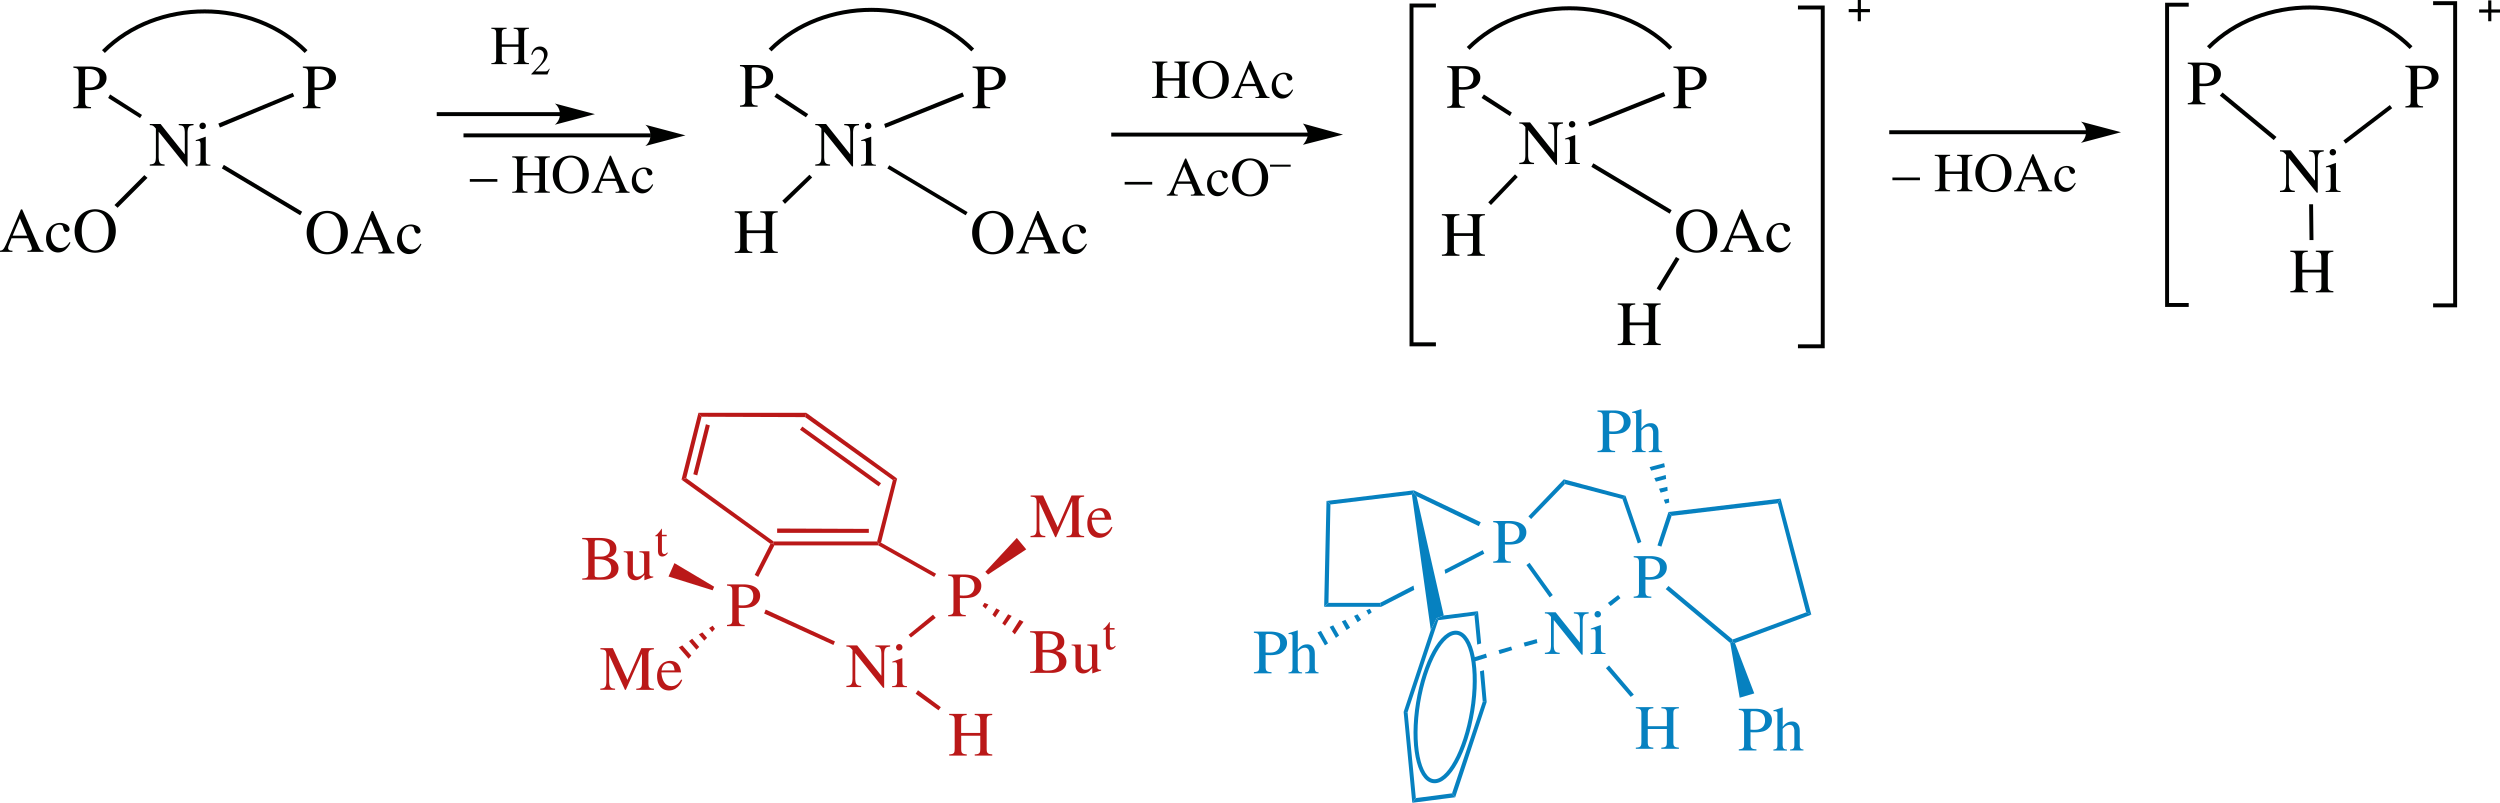 <svg id="Layer_1" data-name="Layer 1" xmlns="http://www.w3.org/2000/svg" viewBox="0 0 317.641 102"><defs><style>.cls-1{fill:#000100;}.cls-2,.cls-3,.cls-4,.cls-7{fill:none;}.cls-2,.cls-3,.cls-4{stroke:#000100;}.cls-2,.cls-7{stroke-width:0.51px;}.cls-3{stroke-width:0.5px;}.cls-4{stroke-width:0.4px;}.cls-5{fill:#ba1818;}.cls-6{fill:#0681c0;}.cls-7{stroke:#0681c0;}</style></defs><path class="cls-1" d="M144.313,140.64v.343h-3.5v-.343Z" transform="translate(-81.12 -117.89)"/><path class="cls-1" d="M146.2,142.257a1.373,1.373,0,0,0,.344-.046.347.347,0,0,0,.185-.118.425.425,0,0,0,.073-.214,3,3,0,0,0,.015-.329v-3.031a1.586,1.586,0,0,0-.025-.311.353.353,0,0,0-.091-.182.379.379,0,0,0-.185-.095,2.139,2.139,0,0,0-.316-.042v-.133h1.947v.133a1.771,1.771,0,0,0-.323.046.394.394,0,0,0-.185.1.336.336,0,0,0-.088.182,1.861,1.861,0,0,0-.021.3v1.358h2.121v-1.358a1.6,1.6,0,0,0-.024-.311.361.361,0,0,0-.091-.182.374.374,0,0,0-.185-.095,2.139,2.139,0,0,0-.316-.042v-.133h1.947v.133a1.771,1.771,0,0,0-.323.046.394.394,0,0,0-.185.1.343.343,0,0,0-.088.182,1.861,1.861,0,0,0-.021.3v3.108a1.754,1.754,0,0,0,.021.29.373.373,0,0,0,.084.186.38.38,0,0,0,.186.1,1.626,1.626,0,0,0,.326.049v.133H149.03v-.133a1.373,1.373,0,0,0,.344-.046.343.343,0,0,0,.185-.118.425.425,0,0,0,.073-.214,3.032,3.032,0,0,0,.014-.329v-1.365h-2.121v1.442a1.754,1.754,0,0,0,.021.29.373.373,0,0,0,.084.186.38.38,0,0,0,.186.1,1.626,1.626,0,0,0,.326.049v.133H146.2Z" transform="translate(-81.12 -117.89)"/><path class="cls-1" d="M153.643,142.488a2.368,2.368,0,0,1-.893-.168,2.166,2.166,0,0,1-.727-.479,2.224,2.224,0,0,1-.49-.757,2.927,2.927,0,0,1,.017-2.061,2.275,2.275,0,0,1,.518-.759,2.119,2.119,0,0,1,.732-.455,2.42,2.42,0,0,1,1.683,0,2.113,2.113,0,0,1,.735.455,2.26,2.26,0,0,1,.518.759,2.935,2.935,0,0,1,.018,2.061,2.239,2.239,0,0,1-.49.757,2.18,2.18,0,0,1-.728.479A2.368,2.368,0,0,1,153.643,142.488Zm0-.252a1.36,1.36,0,0,0,.564-.122,1.3,1.3,0,0,0,.476-.382,1.981,1.981,0,0,0,.329-.669,3.508,3.508,0,0,0,.122-.99,3.31,3.31,0,0,0-.133-1.008,2.02,2.02,0,0,0-.346-.672,1.266,1.266,0,0,0-.48-.371,1.32,1.32,0,0,0-1.064,0,1.264,1.264,0,0,0-.479.371,2.021,2.021,0,0,0-.347.672,3.31,3.31,0,0,0-.133,1.008,3.469,3.469,0,0,0,.123.99,1.945,1.945,0,0,0,.329.669,1.286,1.286,0,0,0,.476.382A1.352,1.352,0,0,0,153.643,142.236Z" transform="translate(-81.12 -117.89)"/><path class="cls-1" d="M161.112,142.39h-1.784v-.133c.065,0,.127,0,.185,0a.452.452,0,0,0,.157-.031.238.238,0,0,0,.109-.08.252.252,0,0,0,.038-.151.676.676,0,0,0-.052-.224c-.035-.093-.062-.165-.08-.217l-.288-.672h-1.834l-.322.819a.762.762,0,0,0-.055.266.253.253,0,0,0,.052.172.311.311,0,0,0,.129.087.51.51,0,0,0,.158.031c.054,0,.1,0,.137,0v.133h-1.387v-.133a.958.958,0,0,0,.172-.031.457.457,0,0,0,.185-.123.809.809,0,0,0,.13-.186c.044-.081.09-.168.136-.262s.091-.188.133-.283.08-.184.113-.263l1.456-3.437h.139l1.743,3.976c.057.126.106.229.151.308a.752.752,0,0,0,.133.182.373.373,0,0,0,.147.088.9.9,0,0,0,.2.031Zm-1.813-1.8-.812-1.925-.8,1.925Z" transform="translate(-81.12 -117.89)"/><path class="cls-1" d="M164.108,141.361a2.176,2.176,0,0,1-.63.85,1.277,1.277,0,0,1-.77.249,1.251,1.251,0,0,1-.441-.087,1.225,1.225,0,0,1-.423-.277,1.472,1.472,0,0,1-.319-.486,1.822,1.822,0,0,1-.126-.711,1.9,1.9,0,0,1,.14-.753,1.689,1.689,0,0,1,.36-.542,1.448,1.448,0,0,1,.5-.325,1.568,1.568,0,0,1,.567-.109,1.358,1.358,0,0,1,.4.064,1.514,1.514,0,0,1,.343.146.69.69,0,0,1,.231.252.554.554,0,0,1,.07.238.3.3,0,0,1-.08.207.359.359,0,0,1-.242.1.222.222,0,0,1-.126-.021.3.3,0,0,1-.1-.077.62.62,0,0,1-.073-.108.5.5,0,0,1-.046-.116l-.042-.154c-.014-.051-.028-.1-.042-.14a.23.23,0,0,0-.07-.105.356.356,0,0,0-.129-.066.8.8,0,0,0-.221-.025.865.865,0,0,0-.252.049.775.775,0,0,0-.3.186,1.134,1.134,0,0,0-.249.383,1.618,1.618,0,0,0-.105.632,1.711,1.711,0,0,0,.084.55,1.293,1.293,0,0,0,.231.425,1.032,1.032,0,0,0,.34.27.917.917,0,0,0,.416.095,1.022,1.022,0,0,0,.336-.052.962.962,0,0,0,.266-.144,1.214,1.214,0,0,0,.214-.21c.063-.079.124-.163.185-.252Z" transform="translate(-81.12 -117.89)"/><path class="cls-1" d="M227.5,130.21a1.371,1.371,0,0,0,.343-.045.351.351,0,0,0,.186-.119.434.434,0,0,0,.073-.214c.009-.088.014-.2.014-.329v-3.031a1.6,1.6,0,0,0-.024-.311.354.354,0,0,0-.092-.182.378.378,0,0,0-.185-.095,2.245,2.245,0,0,0-.315-.042v-.133h1.946v.133a1.865,1.865,0,0,0-.322.046.4.4,0,0,0-.186.1.335.335,0,0,0-.087.182,1.763,1.763,0,0,0-.021.3v1.358h2.121v-1.358a1.6,1.6,0,0,0-.024-.311.354.354,0,0,0-.092-.182.378.378,0,0,0-.185-.095,2.245,2.245,0,0,0-.315-.042v-.133h1.946v.133a1.865,1.865,0,0,0-.322.046.394.394,0,0,0-.185.1.329.329,0,0,0-.088.182,1.763,1.763,0,0,0-.021.3v3.108a1.671,1.671,0,0,0,.021.291.365.365,0,0,0,.084.185.38.38,0,0,0,.186.1,1.557,1.557,0,0,0,.325.049v.133h-1.946v-.133a1.371,1.371,0,0,0,.343-.045.351.351,0,0,0,.186-.119.434.434,0,0,0,.073-.214c.009-.088.014-.2.014-.329v-1.365H228.83v1.442a1.671,1.671,0,0,0,.021.291.365.365,0,0,0,.084.185.38.38,0,0,0,.186.1,1.557,1.557,0,0,0,.325.049v.133H227.5Z" transform="translate(-81.12 -117.89)"/><path class="cls-1" d="M234.948,130.441a2.365,2.365,0,0,1-.893-.168,2.166,2.166,0,0,1-.727-.479,2.247,2.247,0,0,1-.491-.756,2.937,2.937,0,0,1,.018-2.062,2.246,2.246,0,0,1,.518-.759,2.115,2.115,0,0,1,.731-.455,2.423,2.423,0,0,1,1.684,0,2.113,2.113,0,0,1,.735.455,2.275,2.275,0,0,1,.518.759,2.668,2.668,0,0,1,.2,1.057,2.7,2.7,0,0,1-.178,1.005,2.247,2.247,0,0,1-.491.756,2.16,2.16,0,0,1-.728.479A2.359,2.359,0,0,1,234.948,130.441Zm0-.252a1.352,1.352,0,0,0,.563-.122,1.286,1.286,0,0,0,.476-.382,1.94,1.94,0,0,0,.329-.668,3.476,3.476,0,0,0,.123-.991,3.31,3.31,0,0,0-.133-1.008,2.021,2.021,0,0,0-.347-.672,1.264,1.264,0,0,0-.479-.371,1.32,1.32,0,0,0-1.064,0,1.256,1.256,0,0,0-.479.371,2.021,2.021,0,0,0-.347.672,3.31,3.31,0,0,0-.133,1.008,3.476,3.476,0,0,0,.123.991,1.957,1.957,0,0,0,.328.668,1.3,1.3,0,0,0,.476.382A1.36,1.36,0,0,0,234.948,130.189Z" transform="translate(-81.12 -117.89)"/><path class="cls-1" d="M242.418,130.343h-1.785v-.133c.064,0,.127,0,.184,0a.458.458,0,0,0,.158-.032.238.238,0,0,0,.109-.08.257.257,0,0,0,.038-.151.7.7,0,0,0-.052-.224c-.035-.093-.062-.165-.081-.217l-.287-.672h-1.834l-.322.819a.765.765,0,0,0-.056.266.258.258,0,0,0,.052.172.321.321,0,0,0,.13.087.511.511,0,0,0,.158.032l.136,0v.133H237.58v-.133a.881.881,0,0,0,.171-.031.434.434,0,0,0,.186-.123.792.792,0,0,0,.129-.185c.045-.082.09-.169.137-.263s.091-.188.133-.283.08-.183.112-.263l1.456-3.437h.14l1.743,3.976c.057.126.106.229.151.308a.726.726,0,0,0,.132.182.375.375,0,0,0,.147.088.868.868,0,0,0,.2.031Zm-1.814-1.8-.812-1.925-.805,1.925Z" transform="translate(-81.12 -117.89)"/><path class="cls-1" d="M245.413,129.314a2.188,2.188,0,0,1-.63.851,1.275,1.275,0,0,1-.769.248,1.256,1.256,0,0,1-.442-.087,1.224,1.224,0,0,1-.424-.277,1.5,1.5,0,0,1-.318-.486,1.822,1.822,0,0,1-.126-.711,1.879,1.879,0,0,1,.141-.752,1.683,1.683,0,0,1,.36-.543,1.468,1.468,0,0,1,.5-.325,1.568,1.568,0,0,1,.567-.109,1.392,1.392,0,0,1,.4.064,1.523,1.523,0,0,1,.344.146.7.7,0,0,1,.23.252.554.554,0,0,1,.07.238.293.293,0,0,1-.081.207.352.352,0,0,1-.241.1.219.219,0,0,1-.126-.021.288.288,0,0,1-.1-.077.63.63,0,0,1-.075-.108.542.542,0,0,1-.045-.116l-.042-.154c-.013-.051-.028-.1-.042-.14a.222.222,0,0,0-.07-.105.348.348,0,0,0-.129-.066.8.8,0,0,0-.221-.025.853.853,0,0,0-.251.049.778.778,0,0,0-.3.186,1.128,1.128,0,0,0-.248.383,1.605,1.605,0,0,0-.106.632,1.717,1.717,0,0,0,.084.551,1.281,1.281,0,0,0,.232.424,1.035,1.035,0,0,0,.338.27.925.925,0,0,0,.417.095.992.992,0,0,0,.336-.052.962.962,0,0,0,.266-.144,1.214,1.214,0,0,0,.214-.21c.062-.079.125-.163.185-.252Z" transform="translate(-81.12 -117.89)"/><path class="cls-1" d="M227.516,141v.342h-3.5V141Z" transform="translate(-81.12 -117.89)"/><path class="cls-1" d="M234.208,142.75h-1.785v-.133c.065,0,.127,0,.185,0a.482.482,0,0,0,.158-.031.244.244,0,0,0,.108-.081.248.248,0,0,0,.039-.15.687.687,0,0,0-.053-.225c-.035-.093-.062-.165-.08-.216l-.287-.673h-1.834l-.323.82a.753.753,0,0,0-.055.266.25.25,0,0,0,.052.171.313.313,0,0,0,.129.088.54.54,0,0,0,.158.031c.054,0,.1,0,.137,0v.133h-1.386v-.133a.885.885,0,0,0,.171-.032.44.44,0,0,0,.186-.123.792.792,0,0,0,.129-.185c.044-.082.09-.169.137-.262s.09-.188.132-.284.08-.183.113-.262l1.456-3.437h.139l1.744,3.975c.056.126.106.229.15.308a.76.76,0,0,0,.133.183.366.366,0,0,0,.147.087.853.853,0,0,0,.2.032Zm-1.813-1.8-.812-1.926-.805,1.926Z" transform="translate(-81.12 -117.89)"/><path class="cls-1" d="M237.2,141.721a2.191,2.191,0,0,1-.63.85,1.276,1.276,0,0,1-.77.248,1.233,1.233,0,0,1-.441-.087,1.217,1.217,0,0,1-.423-.276,1.493,1.493,0,0,1-.319-.487,1.815,1.815,0,0,1-.126-.711,1.9,1.9,0,0,1,.14-.752,1.7,1.7,0,0,1,.361-.543,1.468,1.468,0,0,1,.5-.325,1.569,1.569,0,0,1,.568-.109,1.36,1.36,0,0,1,.4.065,1.451,1.451,0,0,1,.343.146.667.667,0,0,1,.231.252.547.547,0,0,1,.07.237.293.293,0,0,1-.08.207.358.358,0,0,1-.242.1.24.24,0,0,1-.126-.021.3.3,0,0,1-.1-.078.516.516,0,0,1-.074-.108.548.548,0,0,1-.046-.116l-.042-.153q-.021-.078-.042-.141a.235.235,0,0,0-.07-.1.39.39,0,0,0-.129-.066.8.8,0,0,0-.22-.024.88.88,0,0,0-.252.048.8.8,0,0,0-.3.186,1.16,1.16,0,0,0-.249.383,1.625,1.625,0,0,0-.105.632,1.745,1.745,0,0,0,.084.551,1.313,1.313,0,0,0,.231.425,1.055,1.055,0,0,0,.34.27.93.93,0,0,0,.416.094.955.955,0,0,0,.6-.195,1.244,1.244,0,0,0,.213-.21c.063-.08.124-.164.185-.252Z" transform="translate(-81.12 -117.89)"/><path class="cls-1" d="M239.957,142.848a2.384,2.384,0,0,1-.893-.168,2.183,2.183,0,0,1-.728-.48,2.23,2.23,0,0,1-.49-.756,2.923,2.923,0,0,1,.018-2.062,2.246,2.246,0,0,1,.518-.759,2.12,2.12,0,0,1,.731-.455,2.438,2.438,0,0,1,1.684,0,2.123,2.123,0,0,1,.734.455,2.262,2.262,0,0,1,.519.759,2.93,2.93,0,0,1,.017,2.062,2.23,2.23,0,0,1-.49.756,2.179,2.179,0,0,1-.727.48A2.392,2.392,0,0,1,239.957,142.848Zm0-.252a1.341,1.341,0,0,0,.563-.123,1.292,1.292,0,0,0,.476-.382,1.94,1.94,0,0,0,.329-.668,3.513,3.513,0,0,0,.122-.99,3.317,3.317,0,0,0-.133-1.009,2.019,2.019,0,0,0-.345-.672,1.274,1.274,0,0,0-.48-.371,1.33,1.33,0,0,0-1.064,0,1.259,1.259,0,0,0-.48.371,2.039,2.039,0,0,0-.346.672,3.317,3.317,0,0,0-.133,1.009,3.476,3.476,0,0,0,.122.99,1.958,1.958,0,0,0,.329.668,1.284,1.284,0,0,0,.476.382A1.345,1.345,0,0,0,239.957,142.6Z" transform="translate(-81.12 -117.89)"/><path class="cls-1" d="M245.109,138.812v.257h-2.625v-.257Z" transform="translate(-81.12 -117.89)"/><path class="cls-1" d="M105.71,133.793c-.127.016-.238.033-.331.052a.436.436,0,0,0-.236.128.641.641,0,0,0-.144.3,2.431,2.431,0,0,0-.048.548v4.208h-.137l-3.519-4.384h-.016v3.12a2.952,2.952,0,0,0,.035.5.772.772,0,0,0,.121.308.426.426,0,0,0,.232.16,1.484,1.484,0,0,0,.364.052v.152h-1.88v-.152a2.106,2.106,0,0,0,.376-.056.45.45,0,0,0,.24-.148.67.67,0,0,0,.124-.3,2.953,2.953,0,0,0,.036-.52v-3.528a2.5,2.5,0,0,0-.212-.24.857.857,0,0,0-.176-.132.532.532,0,0,0-.176-.056,1.676,1.676,0,0,0-.212-.012v-.152h1.368l3.064,3.848h.016v-2.672a2.615,2.615,0,0,0-.044-.54.665.665,0,0,0-.137-.3.431.431,0,0,0-.239-.136,2.816,2.816,0,0,0-.348-.048v-.152h1.879Z" transform="translate(-81.12 -117.89)"/><path class="cls-1" d="M105.959,138.817a2.12,2.12,0,0,0,.308-.032.383.383,0,0,0,.2-.092.371.371,0,0,0,.1-.2,1.977,1.977,0,0,0,.027-.368v-1.856a1.132,1.132,0,0,0-.024-.272.322.322,0,0,0-.067-.144.167.167,0,0,0-.092-.056.622.622,0,0,0-.1-.008c-.059,0-.114,0-.165.008a1.5,1.5,0,0,0-.155.024v-.12q.312-.1.619-.216l.62-.224.033.024v2.84a2.668,2.668,0,0,0,.016.328.423.423,0,0,0,.075.208.343.343,0,0,0,.177.116,1.291,1.291,0,0,0,.323.044v.12h-1.895Zm.5-4.936a.385.385,0,0,1,.024-.128.42.42,0,0,1,.2-.236.352.352,0,0,1,.179-.044.4.4,0,0,1,.417.408.4.4,0,0,1-.116.292.41.41,0,0,1-.3.116.37.37,0,0,1-.187-.044.445.445,0,0,1-.125-.1.375.375,0,0,1-.067-.132A.461.461,0,0,1,106.455,133.881Z" transform="translate(-81.12 -117.89)"/><path class="cls-1" d="M122.7,150.205a2.7,2.7,0,0,1-1.02-.192,2.451,2.451,0,0,1-.832-.548,2.516,2.516,0,0,1-.56-.864,3.337,3.337,0,0,1,.02-2.356,2.576,2.576,0,0,1,.591-.868,2.433,2.433,0,0,1,.836-.52,2.779,2.779,0,0,1,1.925,0,2.417,2.417,0,0,1,.839.52,2.564,2.564,0,0,1,.592.868,3.351,3.351,0,0,1,.02,2.356,2.528,2.528,0,0,1-.559.864,2.47,2.47,0,0,1-.832.548A2.706,2.706,0,0,1,122.7,150.205Zm0-.288a1.534,1.534,0,0,0,.644-.14,1.475,1.475,0,0,0,.544-.436,2.263,2.263,0,0,0,.376-.764,4,4,0,0,0,.139-1.132,3.775,3.775,0,0,0-.152-1.152,2.31,2.31,0,0,0-.4-.768,1.441,1.441,0,0,0-.547-.424,1.51,1.51,0,0,0-1.217,0,1.452,1.452,0,0,0-.548.424,2.347,2.347,0,0,0-.4.768,3.809,3.809,0,0,0-.151,1.152,3.962,3.962,0,0,0,.14,1.132,2.226,2.226,0,0,0,.376.764,1.459,1.459,0,0,0,.544.436A1.528,1.528,0,0,0,122.7,149.917Z" transform="translate(-81.12 -117.89)"/><path class="cls-1" d="M131.236,150.093H129.2v-.152c.075,0,.146,0,.212,0a.506.506,0,0,0,.18-.036.269.269,0,0,0,.124-.092.282.282,0,0,0,.044-.172.78.78,0,0,0-.06-.256c-.04-.107-.071-.189-.092-.248l-.328-.768h-2.1l-.367.936a.859.859,0,0,0-.064.3.287.287,0,0,0,.06.2.334.334,0,0,0,.148.1.554.554,0,0,0,.179.036c.062,0,.114,0,.156,0v.152h-1.583v-.152a1.007,1.007,0,0,0,.195-.036.5.5,0,0,0,.212-.14.888.888,0,0,0,.148-.212q.076-.139.156-.3c.054-.107.1-.214.152-.324s.091-.209.128-.3l1.664-3.928h.16l1.993,4.544c.064.144.121.262.171.352a.9.9,0,0,0,.152.208.418.418,0,0,0,.168.1.973.973,0,0,0,.228.036Zm-2.071-2.056-.929-2.2-.92,2.2Z" transform="translate(-81.12 -117.89)"/><path class="cls-1" d="M134.66,148.917a2.5,2.5,0,0,1-.72.972,1.457,1.457,0,0,1-.88.284,1.415,1.415,0,0,1-.5-.1,1.387,1.387,0,0,1-.484-.316,1.666,1.666,0,0,1-.363-.556,2.053,2.053,0,0,1-.145-.812,2.173,2.173,0,0,1,.16-.86,1.936,1.936,0,0,1,.412-.62,1.676,1.676,0,0,1,.573-.372,1.787,1.787,0,0,1,.647-.124,1.571,1.571,0,0,1,.457.074,1.731,1.731,0,0,1,.391.166.783.783,0,0,1,.264.288.643.643,0,0,1,.08.272.332.332,0,0,1-.092.236.4.4,0,0,1-.276.116.256.256,0,0,1-.144-.024.35.35,0,0,1-.112-.088.643.643,0,0,1-.084-.124.592.592,0,0,1-.052-.132l-.048-.176c-.016-.059-.031-.112-.048-.16a.268.268,0,0,0-.08-.12.412.412,0,0,0-.148-.076.884.884,0,0,0-.252-.028,1.016,1.016,0,0,0-.288.056.9.9,0,0,0-.34.213,1.307,1.307,0,0,0-.284.437,1.853,1.853,0,0,0-.12.722,1.964,1.964,0,0,0,.1.63,1.486,1.486,0,0,0,.264.485,1.19,1.19,0,0,0,.388.309,1.065,1.065,0,0,0,.476.108,1.138,1.138,0,0,0,.384-.06,1.1,1.1,0,0,0,.3-.164,1.351,1.351,0,0,0,.244-.24c.072-.091.143-.186.212-.288Z" transform="translate(-81.12 -117.89)"/><path class="cls-1" d="M90.44,126.344h2.113a3.685,3.685,0,0,1,.8.084,2.229,2.229,0,0,1,.668.256,1.368,1.368,0,0,1,.46.444,1.209,1.209,0,0,1,.171.656,1.364,1.364,0,0,1-.056.412,1.408,1.408,0,0,1-.135.312,1.273,1.273,0,0,1-.165.22l-.131.136a1.515,1.515,0,0,1-.661.36,3.952,3.952,0,0,1-1.036.112c-.095,0-.185,0-.268,0s-.172-.009-.267-.02v1.456a1.667,1.667,0,0,0,.031.356.407.407,0,0,0,.117.216.481.481,0,0,0,.228.108,2.027,2.027,0,0,0,.376.04v.152H90.44v-.152a1.532,1.532,0,0,0,.389-.064.367.367,0,0,0,.2-.14.519.519,0,0,0,.073-.24c.007-.1.011-.22.011-.364v-3.464a1.956,1.956,0,0,0-.024-.344.418.418,0,0,0-.095-.208.4.4,0,0,0-.2-.112,2.978,2.978,0,0,0-.349-.056Zm1.489,2.648a4.506,4.506,0,0,0,.48.024c.074,0,.188-.007.34-.02a1.277,1.277,0,0,0,.456-.132,1.058,1.058,0,0,0,.4-.36,1.223,1.223,0,0,0,.172-.7,1.176,1.176,0,0,0-.088-.484.965.965,0,0,0-.228-.324,1.072,1.072,0,0,0-.312-.2,1.685,1.685,0,0,0-.339-.1,2.416,2.416,0,0,0-.316-.04c-.1,0-.178-.008-.237-.008a.634.634,0,0,0-.256.036c-.047.024-.071.1-.071.236Z" transform="translate(-81.12 -117.89)"/><path class="cls-1" d="M119.592,126.344h2.113a3.676,3.676,0,0,1,.8.084,2.219,2.219,0,0,1,.668.256,1.359,1.359,0,0,1,.46.444,1.2,1.2,0,0,1,.172.656,1.374,1.374,0,0,1-.192.724,1.271,1.271,0,0,1-.164.22l-.131.136a1.521,1.521,0,0,1-.661.36,3.952,3.952,0,0,1-1.036.112c-.095,0-.185,0-.268,0s-.172-.009-.267-.02v1.456a1.667,1.667,0,0,0,.031.356.4.4,0,0,0,.117.216.476.476,0,0,0,.228.108,2.027,2.027,0,0,0,.376.04v.152h-2.241v-.152a1.515,1.515,0,0,0,.388-.064.366.366,0,0,0,.2-.14.508.508,0,0,0,.072-.24c.008-.1.012-.22.012-.364v-3.464a1.956,1.956,0,0,0-.024-.344.427.427,0,0,0-.095-.208.4.4,0,0,0-.2-.112,2.921,2.921,0,0,0-.348-.056Zm1.489,2.648a4.493,4.493,0,0,0,.48.024c.074,0,.188-.007.339-.02a1.266,1.266,0,0,0,.456-.132,1.053,1.053,0,0,0,.4-.36,1.223,1.223,0,0,0,.172-.7,1.176,1.176,0,0,0-.088-.484.965.965,0,0,0-.228-.324,1.072,1.072,0,0,0-.312-.2,1.674,1.674,0,0,0-.34-.1,2.381,2.381,0,0,0-.315-.04c-.1,0-.178-.008-.237-.008a.634.634,0,0,0-.256.036c-.048.024-.071.1-.071.236Z" transform="translate(-81.12 -117.89)"/><path class="cls-1" d="M86.648,149.89h-2.04v-.152c.075,0,.145,0,.212,0A.529.529,0,0,0,85,149.7a.274.274,0,0,0,.124-.092.289.289,0,0,0,.044-.172.78.78,0,0,0-.06-.256c-.04-.107-.071-.189-.092-.248l-.328-.768h-2.1l-.368.936a.859.859,0,0,0-.064.3.287.287,0,0,0,.06.2.345.345,0,0,0,.148.1.594.594,0,0,0,.18.036c.061,0,.113,0,.156,0v.152H81.12v-.152a1,1,0,0,0,.2-.036.5.5,0,0,0,.212-.14.949.949,0,0,0,.148-.212q.076-.139.156-.3c.053-.107.1-.215.152-.324s.091-.209.128-.3l1.664-3.928h.16l1.992,4.544c.064.144.121.262.172.352a.842.842,0,0,0,.152.208.411.411,0,0,0,.168.1.956.956,0,0,0,.228.036Zm-2.072-2.056-.928-2.2-.92,2.2Z" transform="translate(-81.12 -117.89)"/><path class="cls-1" d="M90.072,148.714a2.51,2.51,0,0,1-.72.972,1.468,1.468,0,0,1-.88.284,1.415,1.415,0,0,1-.5-.1,1.378,1.378,0,0,1-.484-.316A1.683,1.683,0,0,1,87.12,149a2.075,2.075,0,0,1-.144-.812,2.156,2.156,0,0,1,.16-.86,1.936,1.936,0,0,1,.412-.62,1.681,1.681,0,0,1,.572-.372,1.771,1.771,0,0,1,.648-.124,1.559,1.559,0,0,1,.456.074,1.721,1.721,0,0,1,.392.166.792.792,0,0,1,.264.288.643.643,0,0,1,.08.272.337.337,0,0,1-.092.236.4.4,0,0,1-.276.116.256.256,0,0,1-.144-.024.339.339,0,0,1-.112-.088.675.675,0,0,1-.084-.124.547.547,0,0,1-.052-.132l-.048-.176c-.016-.059-.032-.112-.048-.16a.268.268,0,0,0-.08-.12.42.42,0,0,0-.148-.076.893.893,0,0,0-.252-.028,1,1,0,0,0-.288.056.893.893,0,0,0-.34.213,1.307,1.307,0,0,0-.284.437,1.853,1.853,0,0,0-.12.722,1.964,1.964,0,0,0,.1.63,1.486,1.486,0,0,0,.264.485,1.179,1.179,0,0,0,.388.309,1.062,1.062,0,0,0,.476.108,1.138,1.138,0,0,0,.384-.06,1.1,1.1,0,0,0,.3-.164,1.351,1.351,0,0,0,.244-.24c.072-.091.143-.186.212-.288Z" transform="translate(-81.12 -117.89)"/><path class="cls-1" d="M93.216,150a2.7,2.7,0,0,1-1.02-.192,2.47,2.47,0,0,1-.832-.548,2.545,2.545,0,0,1-.56-.864,3.351,3.351,0,0,1,.02-2.356,2.578,2.578,0,0,1,.592-.868,2.423,2.423,0,0,1,.836-.52,2.776,2.776,0,0,1,1.924,0,2.412,2.412,0,0,1,.84.52,2.578,2.578,0,0,1,.592.868,3.351,3.351,0,0,1,.02,2.356,2.545,2.545,0,0,1-.56.864,2.46,2.46,0,0,1-.832.548A2.7,2.7,0,0,1,93.216,150Zm0-.288a1.543,1.543,0,0,0,.644-.14,1.477,1.477,0,0,0,.544-.436,2.226,2.226,0,0,0,.376-.764,3.962,3.962,0,0,0,.14-1.132,3.806,3.806,0,0,0-.152-1.152,2.3,2.3,0,0,0-.4-.768,1.434,1.434,0,0,0-.548-.424,1.508,1.508,0,0,0-1.216,0,1.434,1.434,0,0,0-.548.424,2.3,2.3,0,0,0-.4.768,3.806,3.806,0,0,0-.152,1.152,4,4,0,0,0,.14,1.132,2.263,2.263,0,0,0,.376.764,1.485,1.485,0,0,0,.544.436A1.543,1.543,0,0,0,93.216,149.714Z" transform="translate(-81.12 -117.89)"/><polygon class="cls-1" points="38.39 26.9 38.14 27.35 28.19 21.4 28.44 20.95 38.39 26.9"/><polygon class="cls-1" points="13.74 12.45 13.99 12 18.041 14.6 17.791 15 13.74 12.45"/><polygon class="cls-1" points="37.19 11.8 37.39 12.25 27.94 16.2 27.74 15.7 37.19 11.8"/><polygon class="cls-1" points="14.94 26.4 14.541 26.05 18.34 22.25 18.74 22.6 14.94 26.4"/><path class="cls-1" d="M325.063,140.445v.343h-3.5v-.343Z" transform="translate(-81.12 -117.89)"/><path class="cls-1" d="M326.945,142.062a1.364,1.364,0,0,0,.343-.046.341.341,0,0,0,.186-.119.431.431,0,0,0,.074-.213c.009-.089.014-.2.014-.329v-3.031a1.516,1.516,0,0,0-.025-.312.354.354,0,0,0-.091-.181.37.37,0,0,0-.185-.095,2.012,2.012,0,0,0-.316-.042v-.133h1.947v.133a1.77,1.77,0,0,0-.323.045.408.408,0,0,0-.185.1.338.338,0,0,0-.087.183,1.647,1.647,0,0,0-.022.3v1.358H330.4v-1.358a1.527,1.527,0,0,0-.024-.312.361.361,0,0,0-.091-.181.37.37,0,0,0-.185-.095,2.012,2.012,0,0,0-.316-.042v-.133h1.947v.133a1.77,1.77,0,0,0-.323.045.408.408,0,0,0-.185.1.338.338,0,0,0-.087.183,1.647,1.647,0,0,0-.022.3v3.108a1.556,1.556,0,0,0,.022.29.373.373,0,0,0,.084.186.377.377,0,0,0,.185.105,1.626,1.626,0,0,0,.326.049v.133H329.78v-.133a1.364,1.364,0,0,0,.343-.046.341.341,0,0,0,.186-.119.431.431,0,0,0,.074-.213c.009-.089.013-.2.013-.329V139.99h-2.121v1.442a1.556,1.556,0,0,0,.022.29.373.373,0,0,0,.084.186.377.377,0,0,0,.185.105,1.626,1.626,0,0,0,.326.049v.133h-1.947Z" transform="translate(-81.12 -117.89)"/><path class="cls-1" d="M334.394,142.293a2.361,2.361,0,0,1-.893-.168,2.174,2.174,0,0,1-.729-.479,2.249,2.249,0,0,1-.49-.757,2.693,2.693,0,0,1-.178-1,2.661,2.661,0,0,1,.2-1.057,2.269,2.269,0,0,1,.518-.76,2.125,2.125,0,0,1,.732-.455,2.435,2.435,0,0,1,1.683,0,2.109,2.109,0,0,1,.735.455,2.254,2.254,0,0,1,.518.76,2.644,2.644,0,0,1,.2,1.057,2.673,2.673,0,0,1-.179,1,2.234,2.234,0,0,1-.49.757,2.18,2.18,0,0,1-.728.479A2.363,2.363,0,0,1,334.394,142.293Zm0-.252a1.344,1.344,0,0,0,.563-.123,1.291,1.291,0,0,0,.476-.381,1.991,1.991,0,0,0,.329-.669,3.476,3.476,0,0,0,.122-.99,3.305,3.305,0,0,0-.133-1.008,2.021,2.021,0,0,0-.347-.672,1.23,1.23,0,0,0-.479-.371,1.319,1.319,0,0,0-1.064,0,1.244,1.244,0,0,0-.479.371,2.021,2.021,0,0,0-.347.672,3.305,3.305,0,0,0-.133,1.008,3.513,3.513,0,0,0,.122.99,1.973,1.973,0,0,0,.33.669,1.283,1.283,0,0,0,.476.381A1.342,1.342,0,0,0,334.394,142.041Z" transform="translate(-81.12 -117.89)"/><path class="cls-1" d="M341.862,142.2h-1.785v-.133c.066,0,.127,0,.186,0a.487.487,0,0,0,.157-.031.238.238,0,0,0,.108-.081.248.248,0,0,0,.039-.15.676.676,0,0,0-.052-.224c-.036-.093-.063-.166-.081-.217l-.288-.672h-1.833l-.322.819a.738.738,0,0,0-.056.266.25.25,0,0,0,.052.171.31.31,0,0,0,.13.088.534.534,0,0,0,.157.031c.054,0,.1,0,.137,0v.133h-1.386v-.133a.885.885,0,0,0,.171-.032.446.446,0,0,0,.186-.122.832.832,0,0,0,.13-.186c.044-.081.09-.169.135-.262s.092-.188.134-.284.079-.183.112-.262l1.456-3.437h.14l1.742,3.976c.057.126.107.229.152.308a.745.745,0,0,0,.133.182.356.356,0,0,0,.146.087.853.853,0,0,0,.2.032Zm-1.813-1.8-.812-1.925-.805,1.925Z" transform="translate(-81.12 -117.89)"/><path class="cls-1" d="M344.858,141.166a2.193,2.193,0,0,1-.629.85,1.281,1.281,0,0,1-.77.249,1.227,1.227,0,0,1-.441-.088,1.211,1.211,0,0,1-.424-.276,1.488,1.488,0,0,1-.319-.486,1.822,1.822,0,0,1-.126-.711,1.88,1.88,0,0,1,.141-.753,1.678,1.678,0,0,1,.36-.542,1.47,1.47,0,0,1,.5-.326,1.568,1.568,0,0,1,.568-.108,1.347,1.347,0,0,1,.4.064,1.479,1.479,0,0,1,.344.146.687.687,0,0,1,.23.252.55.55,0,0,1,.071.238.3.3,0,0,1-.081.206.353.353,0,0,1-.242.1.235.235,0,0,1-.125-.021.307.307,0,0,1-.1-.077.6.6,0,0,1-.074-.109.448.448,0,0,1-.045-.115l-.042-.154c-.014-.051-.029-.1-.042-.14a.224.224,0,0,0-.071-.1.368.368,0,0,0-.128-.067.81.81,0,0,0-.221-.024.853.853,0,0,0-.252.049.785.785,0,0,0-.3.186,1.118,1.118,0,0,0-.248.383,1.615,1.615,0,0,0-.106.631,1.741,1.741,0,0,0,.084.551,1.286,1.286,0,0,0,.232.425,1.039,1.039,0,0,0,.339.27.935.935,0,0,0,.417.095.952.952,0,0,0,.6-.2,1.25,1.25,0,0,0,.214-.21q.094-.12.186-.252Z" transform="translate(-81.12 -117.89)"/><path class="cls-1" d="M376.367,137.137c-.128.016-.239.033-.332.052a.436.436,0,0,0-.236.128.636.636,0,0,0-.144.3,2.425,2.425,0,0,0-.048.548v4.208h-.136l-3.52-4.384h-.016v3.12a2.839,2.839,0,0,0,.036.5.764.764,0,0,0,.12.308.431.431,0,0,0,.232.16,1.491,1.491,0,0,0,.364.052v.152h-1.88v-.152a2.092,2.092,0,0,0,.376-.056.45.45,0,0,0,.24-.148.681.681,0,0,0,.124-.3,2.953,2.953,0,0,0,.036-.52v-3.528a2.366,2.366,0,0,0-.212-.24.768.768,0,0,0-.176-.132.51.51,0,0,0-.176-.056,1.653,1.653,0,0,0-.212-.012v-.152h1.368l3.064,3.848h.016v-2.672a2.609,2.609,0,0,0-.044-.54.665.665,0,0,0-.136-.3.425.425,0,0,0-.24-.136,2.637,2.637,0,0,0-.348-.048v-.152h1.88Z" transform="translate(-81.12 -117.89)"/><path class="cls-1" d="M376.614,142.161a2.235,2.235,0,0,0,.308-.032.337.337,0,0,0,.3-.3,1.977,1.977,0,0,0,.027-.368v-1.856a1.258,1.258,0,0,0-.023-.272.334.334,0,0,0-.069-.144.159.159,0,0,0-.091-.056.533.533,0,0,0-.1-.008,1.385,1.385,0,0,0-.164.008,1.5,1.5,0,0,0-.157.024v-.12c.208-.069.415-.142.621-.216s.412-.15.62-.224l.031.024v2.84a2.641,2.641,0,0,0,.017.328.423.423,0,0,0,.076.208.336.336,0,0,0,.176.116,1.334,1.334,0,0,0,.324.044v.12h-1.9Zm.5-4.936a.385.385,0,0,1,.025-.128.422.422,0,0,1,.071-.132.426.426,0,0,1,.124-.1.359.359,0,0,1,.181-.044.413.413,0,0,1,.3.7.409.409,0,0,1-.3.116.377.377,0,0,1-.189-.044.426.426,0,0,1-.124-.1.377.377,0,0,1-.068-.132A.5.5,0,0,1,377.11,137.225Z" transform="translate(-81.12 -117.89)"/><path class="cls-1" d="M359.089,125.844H361.2a3.679,3.679,0,0,1,.8.084,2.229,2.229,0,0,1,.668.256,1.368,1.368,0,0,1,.46.444,1.21,1.21,0,0,1,.172.656,1.362,1.362,0,0,1-.193.724,1.22,1.22,0,0,1-.163.22c-.056.059-.1.1-.132.136a1.511,1.511,0,0,1-.66.36,3.957,3.957,0,0,1-1.036.112c-.1,0-.185,0-.268,0s-.172-.009-.268-.02v1.456a1.659,1.659,0,0,0,.032.356.4.4,0,0,0,.116.216.486.486,0,0,0,.228.108,2.037,2.037,0,0,0,.376.04v.152h-2.24v-.152a1.523,1.523,0,0,0,.388-.064.369.369,0,0,0,.2-.14.508.508,0,0,0,.072-.24c.008-.1.012-.22.012-.364v-3.464a1.956,1.956,0,0,0-.024-.344.428.428,0,0,0-.1-.208.4.4,0,0,0-.2-.112,2.956,2.956,0,0,0-.348-.056Zm1.488,2.648a4.52,4.52,0,0,0,.48.024c.075,0,.188-.007.339-.02a1.271,1.271,0,0,0,.457-.132,1.053,1.053,0,0,0,.4-.36,1.23,1.23,0,0,0,.172-.7,1.176,1.176,0,0,0-.088-.484.994.994,0,0,0-.228-.324,1.086,1.086,0,0,0-.312-.2,1.674,1.674,0,0,0-.34-.1,2.4,2.4,0,0,0-.316-.04c-.1,0-.177-.008-.236-.008a.631.631,0,0,0-.256.036c-.048.024-.072.1-.072.236Z" transform="translate(-81.12 -117.89)"/><path class="cls-1" d="M386.737,126.243h2.113a3.685,3.685,0,0,1,.8.084,2.233,2.233,0,0,1,.667.256,1.347,1.347,0,0,1,.46.443,1.2,1.2,0,0,1,.172.657,1.4,1.4,0,0,1-.055.412,1.451,1.451,0,0,1-.137.312,1.222,1.222,0,0,1-.163.219c-.057.06-.1.1-.133.137a1.513,1.513,0,0,1-.659.36,4.011,4.011,0,0,1-1.036.111c-.1,0-.186,0-.269,0s-.172-.009-.267-.02v1.456a1.591,1.591,0,0,0,.032.356.4.4,0,0,0,.115.217.5.5,0,0,0,.229.108,2.2,2.2,0,0,0,.376.04v.152h-2.241v-.152a1.618,1.618,0,0,0,.388-.064.371.371,0,0,0,.2-.14.5.5,0,0,0,.072-.241q.012-.147.012-.363v-3.464a2.067,2.067,0,0,0-.023-.344.437.437,0,0,0-.1-.209.384.384,0,0,0-.2-.111,2.729,2.729,0,0,0-.348-.056Zm1.489,2.648a4.487,4.487,0,0,0,.479.024c.075,0,.189-.007.34-.02a1.307,1.307,0,0,0,.456-.132,1.056,1.056,0,0,0,.4-.361,1.221,1.221,0,0,0,.172-.7,1.178,1.178,0,0,0-.088-.485.962.962,0,0,0-.227-.323,1.094,1.094,0,0,0-.313-.2,1.788,1.788,0,0,0-.34-.1,2.552,2.552,0,0,0-.316-.04c-.1-.005-.177-.007-.235-.007a.631.631,0,0,0-.256.036c-.049.024-.072.1-.072.236Z" transform="translate(-81.12 -117.89)"/><path class="cls-1" d="M372.113,154.879a1.568,1.568,0,0,0,.392-.052.4.4,0,0,0,.212-.136.5.5,0,0,0,.084-.244,3.593,3.593,0,0,0,.016-.376v-3.464a1.768,1.768,0,0,0-.028-.356.406.406,0,0,0-.1-.208.431.431,0,0,0-.212-.108,2.34,2.34,0,0,0-.36-.048v-.152h2.224v.152a2,2,0,0,0-.368.052.456.456,0,0,0-.212.112.381.381,0,0,0-.1.208,2.022,2.022,0,0,0-.024.348v1.552h2.424v-1.552a1.768,1.768,0,0,0-.028-.356.406.406,0,0,0-.1-.208.427.427,0,0,0-.212-.108,2.34,2.34,0,0,0-.36-.048v-.152h2.224v.152a1.991,1.991,0,0,0-.368.052.456.456,0,0,0-.212.112.389.389,0,0,0-.1.208,2.146,2.146,0,0,0-.023.348v3.552a2.026,2.026,0,0,0,.023.332.435.435,0,0,0,.1.212.442.442,0,0,0,.212.12,1.862,1.862,0,0,0,.372.056v.152h-2.224v-.152a1.561,1.561,0,0,0,.392-.052.406.406,0,0,0,.212-.136.5.5,0,0,0,.084-.244,3.593,3.593,0,0,0,.016-.376v-1.56h-2.424v1.648a1.908,1.908,0,0,0,.024.332.425.425,0,0,0,.1.212.442.442,0,0,0,.212.12,1.886,1.886,0,0,0,.372.056v.152h-2.224Z" transform="translate(-81.12 -117.89)"/><polygon class="cls-1" points="282.04 12.15 282.391 11.75 289.24 17.4 288.891 17.8 282.04 12.15"/><polygon class="cls-1" points="303.641 13.35 303.94 13.75 298.04 18.25 297.74 17.85 303.641 13.35"/><polygon class="cls-1" points="293.94 30.5 293.44 30.5 293.391 25.95 293.891 25.95 293.94 30.5"/><path class="cls-1" d="M143.547,125.914a1.364,1.364,0,0,0,.343-.046.351.351,0,0,0,.186-.119.434.434,0,0,0,.073-.214c.009-.088.014-.2.014-.328v-3.032a1.6,1.6,0,0,0-.024-.311.354.354,0,0,0-.092-.182.382.382,0,0,0-.185-.095,2.245,2.245,0,0,0-.315-.042v-.132h1.946v.132a1.835,1.835,0,0,0-.322.046.412.412,0,0,0-.186.1.335.335,0,0,0-.087.182,1.763,1.763,0,0,0-.021.3v1.358H147v-1.358a1.6,1.6,0,0,0-.024-.311.354.354,0,0,0-.092-.182.382.382,0,0,0-.185-.095,2.245,2.245,0,0,0-.315-.042v-.132h1.946v.132a1.85,1.85,0,0,0-.322.046.4.4,0,0,0-.185.1.329.329,0,0,0-.088.182,1.763,1.763,0,0,0-.021.3v3.108a1.671,1.671,0,0,0,.021.291.365.365,0,0,0,.084.185.381.381,0,0,0,.185.105,1.64,1.64,0,0,0,.326.05v.132h-1.946v-.132a1.364,1.364,0,0,0,.343-.046.351.351,0,0,0,.186-.119.434.434,0,0,0,.073-.214c.009-.088.014-.2.014-.328v-1.366h-2.121v1.442a1.671,1.671,0,0,0,.021.291.365.365,0,0,0,.084.185.381.381,0,0,0,.185.105,1.628,1.628,0,0,0,.326.05v.132h-1.946Z" transform="translate(-81.12 -117.89)"/><path class="cls-1" d="M150.674,127.351h-2.048v-.063l.935-.992a2.933,2.933,0,0,0,.514-.712,1.47,1.47,0,0,0,.168-.643,1.009,1.009,0,0,0-.031-.231.735.735,0,0,0-.113-.247.662.662,0,0,0-.228-.193.8.8,0,0,0-.378-.08.64.64,0,0,0-.3.066.734.734,0,0,0-.21.168.986.986,0,0,0-.141.223c-.037.081-.069.156-.1.226l-.111-.026a1.559,1.559,0,0,1,.177-.5,1.163,1.163,0,0,1,.267-.32.969.969,0,0,1,.323-.174,1.227,1.227,0,0,1,.347-.052.964.964,0,0,1,.349.066.976.976,0,0,1,.3.186.9.9,0,0,1,.215.3.935.935,0,0,1,.082.4,1.115,1.115,0,0,1-.074.4,2.079,2.079,0,0,1-.176.357,2.014,2.014,0,0,1-.22.3l-.2.226-.882.924H150.4a1.035,1.035,0,0,0,.131-.008.284.284,0,0,0,.113-.042.569.569,0,0,0,.115-.1,1.536,1.536,0,0,0,.139-.195l.068.027Z" transform="translate(-81.12 -117.89)"/><path class="cls-1" d="M190.265,133.793c-.128.016-.238.033-.331.052a.439.439,0,0,0-.237.128.641.641,0,0,0-.144.3,2.431,2.431,0,0,0-.048.548v4.208h-.136l-3.519-4.384h-.016v3.12a2.852,2.852,0,0,0,.035.5.787.787,0,0,0,.12.308.43.43,0,0,0,.232.16,1.491,1.491,0,0,0,.364.052v.152h-1.879v-.152a2.12,2.12,0,0,0,.376-.056.443.443,0,0,0,.239-.148.659.659,0,0,0,.124-.3,2.953,2.953,0,0,0,.036-.52v-3.528a2.5,2.5,0,0,0-.211-.24.861.861,0,0,0-.177-.132.518.518,0,0,0-.176-.056,1.648,1.648,0,0,0-.211-.012v-.152h1.367l3.064,3.848h.016v-2.672a2.547,2.547,0,0,0-.044-.54.654.654,0,0,0-.136-.3.43.43,0,0,0-.24-.136,2.763,2.763,0,0,0-.348-.048v-.152h1.88Z" transform="translate(-81.12 -117.89)"/><path class="cls-1" d="M190.513,138.817a2.1,2.1,0,0,0,.308-.032.386.386,0,0,0,.2-.092.37.37,0,0,0,.1-.2,1.882,1.882,0,0,0,.028-.368v-1.856a1.187,1.187,0,0,0-.024-.272.322.322,0,0,0-.068-.144.161.161,0,0,0-.092-.056.622.622,0,0,0-.1-.008c-.058,0-.113,0-.164.008a1.517,1.517,0,0,0-.156.024v-.12q.312-.1.62-.216l.62-.224.032.024v2.84a2.459,2.459,0,0,0,.017.328.423.423,0,0,0,.075.208.34.34,0,0,0,.176.116,1.307,1.307,0,0,0,.324.044v.12h-1.9Zm.5-4.936a.413.413,0,0,1,.024-.128.425.425,0,0,1,.072-.132.44.44,0,0,1,.124-.1.358.358,0,0,1,.18-.044.4.4,0,0,1,.416.408.392.392,0,0,1-.116.292.406.406,0,0,1-.3.116.373.373,0,0,1-.188-.044.426.426,0,0,1-.124-.1.361.361,0,0,1-.068-.132A.5.5,0,0,1,191.009,133.881Z" transform="translate(-81.12 -117.89)"/><path class="cls-1" d="M207.255,150.205a2.7,2.7,0,0,1-1.02-.192,2.47,2.47,0,0,1-.832-.548,2.545,2.545,0,0,1-.56-.864,3.351,3.351,0,0,1,.02-2.356,2.578,2.578,0,0,1,.592-.868,2.423,2.423,0,0,1,.836-.52,2.776,2.776,0,0,1,1.924,0,2.412,2.412,0,0,1,.84.52,2.578,2.578,0,0,1,.592.868,3.351,3.351,0,0,1,.02,2.356,2.545,2.545,0,0,1-.56.864,2.46,2.46,0,0,1-.832.548A2.7,2.7,0,0,1,207.255,150.205Zm0-.288a1.528,1.528,0,0,0,.644-.14,1.467,1.467,0,0,0,.544-.436,2.226,2.226,0,0,0,.376-.764,3.962,3.962,0,0,0,.14-1.132,3.806,3.806,0,0,0-.152-1.152,2.31,2.31,0,0,0-.4-.768,1.437,1.437,0,0,0-.548-.424,1.508,1.508,0,0,0-1.216,0,1.444,1.444,0,0,0-.548.424,2.328,2.328,0,0,0-.4.768,3.806,3.806,0,0,0-.152,1.152,4,4,0,0,0,.14,1.132,2.263,2.263,0,0,0,.376.764,1.475,1.475,0,0,0,.544.436A1.528,1.528,0,0,0,207.255,149.917Z" transform="translate(-81.12 -117.89)"/><path class="cls-1" d="M215.791,150.093h-2.04v-.152c.075,0,.145,0,.212,0a.506.506,0,0,0,.18-.036.274.274,0,0,0,.124-.092.289.289,0,0,0,.044-.172.78.78,0,0,0-.06-.256c-.04-.107-.071-.189-.092-.248l-.328-.768h-2.1l-.368.936a.859.859,0,0,0-.064.3.287.287,0,0,0,.06.2.345.345,0,0,0,.148.1.565.565,0,0,0,.18.036c.061,0,.113,0,.156,0v.152h-1.584v-.152a1,1,0,0,0,.2-.036.5.5,0,0,0,.212-.14.917.917,0,0,0,.148-.212q.077-.139.156-.3c.053-.107.1-.214.152-.324s.091-.209.128-.3l1.664-3.928h.16l1.992,4.544c.064.144.121.262.172.352a.842.842,0,0,0,.152.208.411.411,0,0,0,.168.1.964.964,0,0,0,.228.036Zm-2.072-2.056-.928-2.2-.92,2.2Z" transform="translate(-81.12 -117.89)"/><path class="cls-1" d="M219.215,148.917a2.51,2.51,0,0,1-.72.972,1.461,1.461,0,0,1-.88.284,1.415,1.415,0,0,1-.5-.1,1.378,1.378,0,0,1-.484-.316,1.683,1.683,0,0,1-.364-.556,2.072,2.072,0,0,1-.144-.812,2.156,2.156,0,0,1,.16-.86,1.936,1.936,0,0,1,.412-.62,1.681,1.681,0,0,1,.572-.372,1.792,1.792,0,0,1,.648-.124,1.559,1.559,0,0,1,.456.074,1.721,1.721,0,0,1,.392.166.792.792,0,0,1,.264.288.643.643,0,0,1,.08.272.337.337,0,0,1-.092.236.4.4,0,0,1-.276.116.256.256,0,0,1-.144-.024.339.339,0,0,1-.112-.088.643.643,0,0,1-.084-.124.592.592,0,0,1-.052-.132l-.048-.176c-.016-.059-.032-.112-.048-.16a.268.268,0,0,0-.08-.12.42.42,0,0,0-.148-.076.884.884,0,0,0-.252-.028,1,1,0,0,0-.288.056.893.893,0,0,0-.34.213,1.307,1.307,0,0,0-.284.437,1.853,1.853,0,0,0-.12.722,1.964,1.964,0,0,0,.1.63,1.486,1.486,0,0,0,.264.485,1.179,1.179,0,0,0,.388.309,1.062,1.062,0,0,0,.476.108,1.138,1.138,0,0,0,.384-.06,1.1,1.1,0,0,0,.3-.164,1.351,1.351,0,0,0,.244-.24c.072-.091.143-.186.212-.288Z" transform="translate(-81.12 -117.89)"/><path class="cls-1" d="M175.136,126.149h2.112a3.679,3.679,0,0,1,.8.084,2.229,2.229,0,0,1,.668.256,1.359,1.359,0,0,1,.46.444,1.2,1.2,0,0,1,.172.656,1.4,1.4,0,0,1-.056.412,1.456,1.456,0,0,1-.136.312,1.271,1.271,0,0,1-.164.22c-.056.059-.1.1-.132.136a1.517,1.517,0,0,1-.66.36,3.962,3.962,0,0,1-1.036.112c-.1,0-.185,0-.268,0s-.172-.01-.268-.02v1.456a1.6,1.6,0,0,0,.032.356.4.4,0,0,0,.116.216.5.5,0,0,0,.228.108,2.128,2.128,0,0,0,.376.04v.152h-2.24v-.152a1.569,1.569,0,0,0,.388-.064.375.375,0,0,0,.2-.14.512.512,0,0,0,.072-.24c.008-.1.012-.22.012-.364v-3.464a1.948,1.948,0,0,0-.024-.344.419.419,0,0,0-.1-.208.389.389,0,0,0-.2-.112,2.76,2.76,0,0,0-.348-.056Zm1.488,2.648a4.506,4.506,0,0,0,.48.024c.074,0,.188-.007.34-.02a1.272,1.272,0,0,0,.456-.132,1.068,1.068,0,0,0,.4-.36,1.223,1.223,0,0,0,.172-.7,1.189,1.189,0,0,0-.088-.484.973.973,0,0,0-.228-.324,1.052,1.052,0,0,0-.312-.2,1.693,1.693,0,0,0-.34-.1,2.375,2.375,0,0,0-.316-.04c-.1-.005-.178-.008-.236-.008a.631.631,0,0,0-.256.036c-.048.024-.072.1-.072.236Z" transform="translate(-81.12 -117.89)"/><path class="cls-1" d="M204.69,126.344H206.8a3.685,3.685,0,0,1,.8.084,2.229,2.229,0,0,1,.668.256,1.368,1.368,0,0,1,.46.444,1.209,1.209,0,0,1,.171.656,1.364,1.364,0,0,1-.056.412,1.408,1.408,0,0,1-.135.312,1.273,1.273,0,0,1-.165.22l-.131.136a1.515,1.515,0,0,1-.661.36,3.952,3.952,0,0,1-1.036.112c-.095,0-.185,0-.268,0s-.172-.009-.267-.02v1.456a1.667,1.667,0,0,0,.031.356.407.407,0,0,0,.117.216.481.481,0,0,0,.228.108,2.027,2.027,0,0,0,.376.04v.152H204.69v-.152a1.532,1.532,0,0,0,.389-.064.367.367,0,0,0,.2-.14.519.519,0,0,0,.073-.24c.007-.1.011-.22.011-.364v-3.464a1.956,1.956,0,0,0-.024-.344.418.418,0,0,0-.095-.208.4.4,0,0,0-.2-.112,2.978,2.978,0,0,0-.349-.056Zm1.489,2.648a4.506,4.506,0,0,0,.48.024c.074,0,.188-.007.34-.02a1.277,1.277,0,0,0,.456-.132,1.058,1.058,0,0,0,.4-.36,1.223,1.223,0,0,0,.172-.7,1.176,1.176,0,0,0-.088-.484.965.965,0,0,0-.228-.324,1.072,1.072,0,0,0-.312-.2,1.685,1.685,0,0,0-.339-.1,2.416,2.416,0,0,0-.316-.04c-.1,0-.178-.008-.237-.008a.634.634,0,0,0-.256.036c-.047.024-.071.1-.071.236Z" transform="translate(-81.12 -117.89)"/><path class="cls-1" d="M174.464,149.879a1.554,1.554,0,0,0,.392-.052.4.4,0,0,0,.212-.136.481.481,0,0,0,.084-.244,3.593,3.593,0,0,0,.016-.376v-3.464a1.858,1.858,0,0,0-.027-.356.414.414,0,0,0-.1-.208.431.431,0,0,0-.212-.108,2.338,2.338,0,0,0-.361-.048v-.152h2.224v.152a2,2,0,0,0-.368.052.461.461,0,0,0-.212.112.388.388,0,0,0-.1.208,2.129,2.129,0,0,0-.024.348v1.552h2.425v-1.552a1.757,1.757,0,0,0-.029-.356.4.4,0,0,0-.1-.208.423.423,0,0,0-.212-.108,2.307,2.307,0,0,0-.359-.048v-.152h2.224v.152a1.978,1.978,0,0,0-.368.052.451.451,0,0,0-.212.112.381.381,0,0,0-.1.208,1.926,1.926,0,0,0-.024.348v3.552a1.815,1.815,0,0,0,.024.332.417.417,0,0,0,.1.212.442.442,0,0,0,.212.12,1.862,1.862,0,0,0,.372.056v.152h-2.224v-.152a1.575,1.575,0,0,0,.392-.052.41.41,0,0,0,.212-.136.5.5,0,0,0,.084-.244c.01-.1.016-.227.016-.376v-1.56h-2.425v1.648a2.012,2.012,0,0,0,.024.332.434.434,0,0,0,.1.212.447.447,0,0,0,.212.12,1.886,1.886,0,0,0,.372.056v.152h-2.224Z" transform="translate(-81.12 -117.89)"/><polygon class="cls-1" points="122.94 26.95 122.69 27.35 112.74 21.4 112.99 21 122.94 26.95"/><polygon class="cls-1" points="98.39 12.3 98.69 11.85 102.69 14.5 102.39 14.9 98.39 12.3"/><polygon class="cls-1" points="122.291 11.75 122.49 12.25 112.49 16.25 112.34 15.75 122.291 11.75"/><polygon class="cls-1" points="99.74 25.9 99.39 25.5 102.84 22.2 103.19 22.55 99.74 25.9"/><path class="cls-1" d="M279.711,133.59c-.128.016-.239.033-.332.052a.436.436,0,0,0-.236.128.626.626,0,0,0-.144.3,2.425,2.425,0,0,0-.048.548v4.208h-.137l-3.519-4.384h-.017v3.12a2.937,2.937,0,0,0,.036.5.778.778,0,0,0,.121.308.427.427,0,0,0,.232.16,1.49,1.49,0,0,0,.363.052v.152h-1.88v-.152a2.064,2.064,0,0,0,.376-.056.449.449,0,0,0,.241-.148.681.681,0,0,0,.124-.3,2.953,2.953,0,0,0,.036-.52V134.03a2.5,2.5,0,0,0-.212-.24.79.79,0,0,0-.176-.132.515.515,0,0,0-.177-.056,1.642,1.642,0,0,0-.212-.012v-.152h1.369l3.064,3.848h.016v-2.672a2.615,2.615,0,0,0-.044-.54.687.687,0,0,0-.136-.3.437.437,0,0,0-.24-.136,2.816,2.816,0,0,0-.348-.048v-.152h1.88Z" transform="translate(-81.12 -117.89)"/><path class="cls-1" d="M279.958,138.614a2.235,2.235,0,0,0,.308-.032.337.337,0,0,0,.3-.3,1.977,1.977,0,0,0,.027-.368v-1.856a1.187,1.187,0,0,0-.024-.272.333.333,0,0,0-.068-.144.161.161,0,0,0-.092-.056.515.515,0,0,0-.1-.008,1.4,1.4,0,0,0-.165.008,1.517,1.517,0,0,0-.156.024v-.12c.208-.069.414-.141.62-.216s.412-.15.62-.224l.032.024v2.84a2.884,2.884,0,0,0,.016.328.433.433,0,0,0,.076.208.344.344,0,0,0,.176.116,1.341,1.341,0,0,0,.324.044v.12h-1.9Zm.5-4.936a.389.389,0,0,1,.025-.128.422.422,0,0,1,.071-.132.426.426,0,0,1,.124-.1.358.358,0,0,1,.18-.044.4.4,0,0,1,.3.12.418.418,0,0,1,0,.58.406.406,0,0,1-.3.116.373.373,0,0,1-.188-.044.426.426,0,0,1-.124-.1.361.361,0,0,1-.068-.132A.5.5,0,0,1,280.454,133.678Z" transform="translate(-81.12 -117.89)"/><path class="cls-1" d="M296.7,150a2.7,2.7,0,0,1-1.019-.192,2.451,2.451,0,0,1-.832-.548,2.547,2.547,0,0,1-.561-.864,3.055,3.055,0,0,1-.2-1.148,3.021,3.021,0,0,1,.224-1.208,2.576,2.576,0,0,1,.591-.868,2.442,2.442,0,0,1,.836-.52,2.776,2.776,0,0,1,1.924,0,2.416,2.416,0,0,1,.841.52,2.593,2.593,0,0,1,.592.868,3.358,3.358,0,0,1,.019,2.356,2.528,2.528,0,0,1-.559.864,2.47,2.47,0,0,1-.832.548A2.707,2.707,0,0,1,296.7,150Zm0-.288a1.548,1.548,0,0,0,.645-.14,1.485,1.485,0,0,0,.544-.436,2.263,2.263,0,0,0,.376-.764,4.037,4.037,0,0,0,.139-1.132,3.809,3.809,0,0,0-.151-1.152,2.3,2.3,0,0,0-.4-.768,1.439,1.439,0,0,0-.547-.424,1.508,1.508,0,0,0-1.216,0,1.427,1.427,0,0,0-.548.424,2.319,2.319,0,0,0-.4.768,3.806,3.806,0,0,0-.152,1.152,3.959,3.959,0,0,0,.141,1.132,2.209,2.209,0,0,0,.376.764,1.477,1.477,0,0,0,.544.436A1.542,1.542,0,0,0,296.7,149.714Z" transform="translate(-81.12 -117.89)"/><path class="cls-1" d="M305.236,149.89H303.2v-.152c.075,0,.145,0,.212,0a.534.534,0,0,0,.18-.036.269.269,0,0,0,.124-.092.289.289,0,0,0,.044-.172.78.78,0,0,0-.06-.256c-.04-.107-.071-.189-.092-.248l-.328-.768h-2.1l-.368.936a.882.882,0,0,0-.064.3.287.287,0,0,0,.06.2.345.345,0,0,0,.148.1.588.588,0,0,0,.18.036c.061,0,.113,0,.156,0v.152h-1.584v-.152a1.016,1.016,0,0,0,.2-.036.5.5,0,0,0,.212-.14.949.949,0,0,0,.148-.212q.075-.139.156-.3c.053-.107.1-.215.152-.324s.09-.209.128-.3l1.664-3.928h.159l1.993,4.544c.064.144.121.262.172.352a.842.842,0,0,0,.152.208.411.411,0,0,0,.168.1.964.964,0,0,0,.228.036Zm-2.072-2.056-.928-2.2-.921,2.2Z" transform="translate(-81.12 -117.89)"/><path class="cls-1" d="M308.66,148.714a2.51,2.51,0,0,1-.72.972,1.463,1.463,0,0,1-.879.284,1.407,1.407,0,0,1-.5-.1,1.381,1.381,0,0,1-.485-.316,1.715,1.715,0,0,1-.364-.556,2.075,2.075,0,0,1-.144-.812,2.139,2.139,0,0,1,.161-.86,1.9,1.9,0,0,1,.412-.62,1.677,1.677,0,0,1,.571-.372,1.779,1.779,0,0,1,.648-.124,1.571,1.571,0,0,1,.457.074,1.711,1.711,0,0,1,.391.166.783.783,0,0,1,.264.288.643.643,0,0,1,.08.272.332.332,0,0,1-.092.236.4.4,0,0,1-.275.116.258.258,0,0,1-.145-.024.339.339,0,0,1-.112-.088.729.729,0,0,1-.084-.124.592.592,0,0,1-.052-.132l-.048-.176c-.015-.059-.032-.112-.048-.16a.268.268,0,0,0-.08-.12.412.412,0,0,0-.148-.076.884.884,0,0,0-.252-.028,1.016,1.016,0,0,0-.288.056.9.9,0,0,0-.34.213,1.307,1.307,0,0,0-.284.437,1.873,1.873,0,0,0-.119.722,1.965,1.965,0,0,0,.1.63,1.5,1.5,0,0,0,.264.485,1.173,1.173,0,0,0,.389.309,1.058,1.058,0,0,0,.475.108,1.138,1.138,0,0,0,.384-.06,1.086,1.086,0,0,0,.3-.164,1.32,1.32,0,0,0,.244-.24c.072-.091.143-.186.212-.288Z" transform="translate(-81.12 -117.89)"/><path class="cls-1" d="M264.987,126.29H267.1a3.624,3.624,0,0,1,.8.084,2.259,2.259,0,0,1,.667.255,1.359,1.359,0,0,1,.46.444,1.2,1.2,0,0,1,.172.656,1.41,1.41,0,0,1-.055.413,1.451,1.451,0,0,1-.137.312,1.259,1.259,0,0,1-.163.219l-.133.137a1.5,1.5,0,0,1-.659.359,3.962,3.962,0,0,1-1.036.112c-.1,0-.186,0-.269,0s-.172-.009-.267-.02v1.456a1.6,1.6,0,0,0,.032.356.4.4,0,0,0,.115.217.515.515,0,0,0,.229.108,2.2,2.2,0,0,0,.376.04v.151h-2.241v-.151a1.618,1.618,0,0,0,.388-.064.372.372,0,0,0,.2-.141.5.5,0,0,0,.072-.24c.008-.1.012-.219.012-.364v-3.463a2.088,2.088,0,0,0-.023-.345.433.433,0,0,0-.1-.208.384.384,0,0,0-.2-.111,2.892,2.892,0,0,0-.348-.057Zm1.489,2.647a4.24,4.24,0,0,0,.479.024c.075,0,.189-.006.34-.02a1.284,1.284,0,0,0,.456-.131,1.056,1.056,0,0,0,.4-.361,1.221,1.221,0,0,0,.172-.7,1.178,1.178,0,0,0-.088-.485.977.977,0,0,0-.227-.324,1.112,1.112,0,0,0-.313-.2,1.719,1.719,0,0,0-.34-.1,2.552,2.552,0,0,0-.316-.04c-.1-.005-.177-.008-.235-.008a.627.627,0,0,0-.256.037c-.049.024-.072.1-.072.235Z" transform="translate(-81.12 -117.89)"/><path class="cls-1" d="M293.737,126.344h2.113a3.685,3.685,0,0,1,.8.084,2.233,2.233,0,0,1,.667.256,1.359,1.359,0,0,1,.46.444,1.2,1.2,0,0,1,.172.656,1.35,1.35,0,0,1-.192.724,1.269,1.269,0,0,1-.163.22l-.133.136a1.513,1.513,0,0,1-.659.36,3.962,3.962,0,0,1-1.036.112c-.1,0-.186,0-.269,0s-.172-.009-.267-.02v1.456a1.6,1.6,0,0,0,.032.356.392.392,0,0,0,.115.216.494.494,0,0,0,.229.108,2.017,2.017,0,0,0,.376.04v.152h-2.241v-.152a1.523,1.523,0,0,0,.388-.064.366.366,0,0,0,.2-.14.5.5,0,0,0,.072-.24c.008-.1.012-.22.012-.364v-3.464a2.075,2.075,0,0,0-.023-.344.429.429,0,0,0-.1-.208.392.392,0,0,0-.2-.112,2.921,2.921,0,0,0-.348-.056Zm1.489,2.648a4.487,4.487,0,0,0,.479.024c.075,0,.189-.007.34-.02a1.266,1.266,0,0,0,.456-.132,1.053,1.053,0,0,0,.4-.36,1.223,1.223,0,0,0,.172-.7,1.176,1.176,0,0,0-.088-.484.977.977,0,0,0-.227-.324,1.09,1.09,0,0,0-.313-.2,1.655,1.655,0,0,0-.34-.1,2.375,2.375,0,0,0-.316-.04c-.1,0-.177-.008-.235-.008a.631.631,0,0,0-.256.036c-.049.024-.072.1-.072.236Z" transform="translate(-81.12 -117.89)"/><path class="cls-1" d="M264.316,150.238a1.568,1.568,0,0,0,.392-.052.4.4,0,0,0,.212-.136.493.493,0,0,0,.084-.244,3.546,3.546,0,0,0,.017-.376v-3.464a1.757,1.757,0,0,0-.029-.356.406.406,0,0,0-.1-.208.435.435,0,0,0-.212-.108,2.471,2.471,0,0,0-.36-.048v-.152h2.224v.152a2.1,2.1,0,0,0-.368.052.456.456,0,0,0-.212.112.381.381,0,0,0-.1.208,2.022,2.022,0,0,0-.024.348v1.552h2.424v-1.552a1.768,1.768,0,0,0-.028-.356.406.406,0,0,0-.1-.208.435.435,0,0,0-.212-.108,2.471,2.471,0,0,0-.36-.048v-.152h2.224v.152a2.081,2.081,0,0,0-.368.052.456.456,0,0,0-.212.112.381.381,0,0,0-.1.208,2.022,2.022,0,0,0-.024.348v3.552a1.908,1.908,0,0,0,.024.332.421.421,0,0,0,.1.212.434.434,0,0,0,.212.12,1.792,1.792,0,0,0,.372.056v.152h-2.224v-.152a1.554,1.554,0,0,0,.392-.052.4.4,0,0,0,.212-.136.493.493,0,0,0,.084-.244,3.58,3.58,0,0,0,.016-.376v-1.56h-2.424v1.648a1.908,1.908,0,0,0,.024.332.421.421,0,0,0,.1.212.434.434,0,0,0,.212.12,1.814,1.814,0,0,0,.372.056v.152h-2.224Z" transform="translate(-81.12 -117.89)"/><path class="cls-1" d="M286.66,161.582a1.568,1.568,0,0,0,.392-.052.406.406,0,0,0,.212-.136.5.5,0,0,0,.084-.244c.01-.1.016-.227.016-.376V157.31a1.846,1.846,0,0,0-.028-.356.407.407,0,0,0-.105-.208.423.423,0,0,0-.211-.108,2.471,2.471,0,0,0-.36-.048v-.152h2.224v.152a2.067,2.067,0,0,0-.368.052.451.451,0,0,0-.212.112.381.381,0,0,0-.1.208,2.022,2.022,0,0,0-.024.348v1.552H290.6V157.31a1.768,1.768,0,0,0-.028-.356.414.414,0,0,0-.1-.208.427.427,0,0,0-.212-.108,2.468,2.468,0,0,0-.361-.048v-.152h2.225v.152a2.081,2.081,0,0,0-.368.052.456.456,0,0,0-.212.112.389.389,0,0,0-.1.208,2.146,2.146,0,0,0-.023.348v3.552a2.026,2.026,0,0,0,.023.332.43.43,0,0,0,.1.212.442.442,0,0,0,.212.12,1.862,1.862,0,0,0,.372.056v.152H289.9v-.152a1.57,1.57,0,0,0,.393-.052.406.406,0,0,0,.212-.136.5.5,0,0,0,.084-.244,3.593,3.593,0,0,0,.016-.376v-1.56H288.18v1.648a1.908,1.908,0,0,0,.024.332.421.421,0,0,0,.1.212.442.442,0,0,0,.212.12,1.862,1.862,0,0,0,.372.056v.152H286.66Z" transform="translate(-81.12 -117.89)"/><polygon class="cls-1" points="212.391 26.7 212.141 27.15 202.19 21.2 202.44 20.75 212.391 26.7"/><polygon class="cls-1" points="188.24 12.45 188.54 12 192.091 14.3 191.841 14.75 188.24 12.45"/><polygon class="cls-1" points="211.391 11.7 211.591 12.2 201.94 16.05 201.79 15.55 211.391 11.7"/><polygon class="cls-1" points="189.44 26.05 189.091 25.7 192.49 22.15 192.841 22.5 189.44 26.05"/><polygon class="cls-1" points="210.94 36.95 210.49 36.65 212.94 32.65 213.391 32.9 210.94 36.95"/><path class="cls-2" d="M178.961,124.24c6.8-6.8,18.95-6.8,25.75,0m62.949-.2c6.8-6.8,18.95-6.8,25.75,0" transform="translate(-81.12 -117.89)"/><path class="cls-3" d="M390.261,118.29h2.8v38.4h-2.8m-31.051-.05h-2.749V118.49h2.749m-49.649.35h3.15v43.05h-3.15m-46-.25h-3.1V118.59h3.1" transform="translate(-81.12 -117.89)"/><path class="cls-2" d="M361.711,123.94c6.8-6.8,18.949-6.8,25.75,0m-293.2.5c6.8-6.8,18.9-6.8,25.75,0" transform="translate(-81.12 -117.89)"/><line class="cls-3" x1="71.19" y1="14.5" x2="55.49" y2="14.5"/><path class="cls-1" d="M156.711,132.39l-5.1-1.35a1.727,1.727,0,0,1,0,2.7l5.1-1.35h0" transform="translate(-81.12 -117.89)"/><line class="cls-3" x1="82.69" y1="17.2" x2="58.89" y2="17.2"/><path class="cls-1" d="M168.211,135.09l-5.1-1.35a1.727,1.727,0,0,1,0,2.7l5.1-1.35h0" transform="translate(-81.12 -117.89)"/><line class="cls-3" x1="166.24" y1="17.1" x2="141.19" y2="17.1"/><path class="cls-1" d="M251.761,134.99l-5.1-1.4a2.976,2.976,0,0,1,.651,1.4,2.729,2.729,0,0,1-.651,1.3l5.1-1.3h0" transform="translate(-81.12 -117.89)"/><line class="cls-3" x1="265.091" y1="16.8" x2="240.04" y2="16.8"/><path class="cls-1" d="M350.61,134.69l-5.1-1.35a1.729,1.729,0,0,1,0,2.7l5.1-1.35h0" transform="translate(-81.12 -117.89)"/><path class="cls-4" d="M316.011,119.24h2.7m-1.351-1.35v2.7m78.75-1.3h2.651m-1.3-1.35v2.65" transform="translate(-81.12 -117.89)"/><path class="cls-5" d="M194.218,200.043c-.128.016-.238.033-.331.052a.432.432,0,0,0-.237.128.645.645,0,0,0-.144.3,2.485,2.485,0,0,0-.047.547v4.208h-.137l-3.519-4.383h-.016v3.12a2.852,2.852,0,0,0,.035.5.782.782,0,0,0,.12.307.433.433,0,0,0,.232.16,1.453,1.453,0,0,0,.365.052v.153h-1.88v-.153a2.211,2.211,0,0,0,.376-.055.445.445,0,0,0,.239-.149.643.643,0,0,0,.124-.3,2.932,2.932,0,0,0,.037-.519v-3.529a2.785,2.785,0,0,0-.212-.24.835.835,0,0,0-.177-.132.5.5,0,0,0-.175-.055,1.676,1.676,0,0,0-.212-.012v-.152h1.367l3.064,3.847h.016v-2.672a2.627,2.627,0,0,0-.043-.54.666.666,0,0,0-.137-.3.425.425,0,0,0-.239-.136,2.63,2.63,0,0,0-.349-.048v-.152h1.88Z" transform="translate(-81.12 -117.89)"/><path class="cls-5" d="M194.466,205.066a1.86,1.86,0,0,0,.308-.032.371.371,0,0,0,.2-.092.364.364,0,0,0,.1-.2,1.882,1.882,0,0,0,.028-.368v-1.855a1.2,1.2,0,0,0-.024-.273.313.313,0,0,0-.068-.143.156.156,0,0,0-.091-.056.531.531,0,0,0-.1-.009,1.411,1.411,0,0,0-.164.009c-.05,0-.1.013-.155.023v-.12c.208-.069.414-.14.619-.216l.62-.223.033.023v2.84a2.473,2.473,0,0,0,.016.328.415.415,0,0,0,.075.208.333.333,0,0,0,.177.116,1.2,1.2,0,0,0,.323.044v.121h-1.9Zm.5-4.935a.413.413,0,0,1,.024-.128.4.4,0,0,1,.073-.133.411.411,0,0,1,.124-.1.342.342,0,0,1,.179-.044.4.4,0,0,1,.416.408.4.4,0,0,1-.115.292.409.409,0,0,1-.3.115.376.376,0,0,1-.188-.044.452.452,0,0,1-.124-.1.4.4,0,0,1-.068-.132A.5.5,0,0,1,194.962,200.131Z" transform="translate(-81.12 -117.89)"/><path class="cls-5" d="M173.487,192.141H175.6a3.692,3.692,0,0,1,.8.084,2.222,2.222,0,0,1,.667.255,1.362,1.362,0,0,1,.46.445,1.193,1.193,0,0,1,.172.655,1.382,1.382,0,0,1-.192.725,1.178,1.178,0,0,1-.164.219c-.056.059-.1.1-.131.136a1.512,1.512,0,0,1-.661.361,3.952,3.952,0,0,1-1.036.112c-.095,0-.185,0-.268,0s-.172-.01-.267-.021v1.456a1.677,1.677,0,0,0,.031.357.4.4,0,0,0,.117.216.476.476,0,0,0,.228.107,2.027,2.027,0,0,0,.376.04v.153h-2.241v-.153a1.567,1.567,0,0,0,.388-.063.372.372,0,0,0,.2-.141.5.5,0,0,0,.072-.239c.008-.1.012-.221.012-.364v-3.464a1.94,1.94,0,0,0-.024-.344.422.422,0,0,0-.095-.208.389.389,0,0,0-.2-.112,2.729,2.729,0,0,0-.348-.056Zm1.489,2.647a4.258,4.258,0,0,0,.48.024c.074,0,.188-.006.339-.019a1.288,1.288,0,0,0,.456-.133,1.05,1.05,0,0,0,.4-.359,1.225,1.225,0,0,0,.172-.7,1.178,1.178,0,0,0-.088-.485.955.955,0,0,0-.228-.324,1.069,1.069,0,0,0-.312-.2,1.678,1.678,0,0,0-.34-.1,2.561,2.561,0,0,0-.315-.04c-.1,0-.178-.007-.237-.007a.616.616,0,0,0-.256.036c-.047.023-.071.1-.071.236Z" transform="translate(-81.12 -117.89)"/><path class="cls-5" d="M201.589,190.891H203.7a3.679,3.679,0,0,1,.8.084,2.228,2.228,0,0,1,.668.255,1.371,1.371,0,0,1,.46.445,1.193,1.193,0,0,1,.172.655,1.4,1.4,0,0,1-.056.412,1.417,1.417,0,0,1-.136.313,1.223,1.223,0,0,1-.164.219c-.056.059-.1.1-.132.136a1.508,1.508,0,0,1-.66.361,3.962,3.962,0,0,1-1.036.112c-.1,0-.185,0-.268,0s-.172-.01-.268-.021v1.456a1.606,1.606,0,0,0,.032.357.4.4,0,0,0,.116.216.485.485,0,0,0,.228.107,2.037,2.037,0,0,0,.376.04v.153h-2.24v-.153a1.576,1.576,0,0,0,.388-.063.376.376,0,0,0,.2-.141.5.5,0,0,0,.072-.239c.008-.1.012-.221.012-.364v-3.464a1.94,1.94,0,0,0-.024-.344.415.415,0,0,0-.1-.208.382.382,0,0,0-.2-.112,2.76,2.76,0,0,0-.348-.056Zm1.488,2.647a4.258,4.258,0,0,0,.48.024c.074,0,.188-.006.34-.019a1.294,1.294,0,0,0,.456-.133,1.057,1.057,0,0,0,.4-.359,1.225,1.225,0,0,0,.172-.7,1.178,1.178,0,0,0-.088-.485.983.983,0,0,0-.228-.324,1.069,1.069,0,0,0-.312-.2,1.7,1.7,0,0,0-.34-.1,2.552,2.552,0,0,0-.316-.04c-.1,0-.178-.007-.236-.007a.613.613,0,0,0-.256.036c-.048.023-.072.1-.072.236Z" transform="translate(-81.12 -117.89)"/><path class="cls-5" d="M155.089,186.242h2.24c.117,0,.25.005.4.016a4.264,4.264,0,0,1,.456.06,2.4,2.4,0,0,1,.46.136,1.469,1.469,0,0,1,.4.24,1.138,1.138,0,0,1,.28.368,1.2,1.2,0,0,1,.108.532,1.117,1.117,0,0,1-.116.544,1.048,1.048,0,0,1-.28.332,1.167,1.167,0,0,1-.348.184c-.122.04-.229.071-.32.092v.016a2.953,2.953,0,0,1,.5.156,1.48,1.48,0,0,1,.424.264,1.242,1.242,0,0,1,.3.4,1.259,1.259,0,0,1,.112.548,1.8,1.8,0,0,1-.052.349,1.124,1.124,0,0,1-.248.471,1.6,1.6,0,0,1-.584.412,2.6,2.6,0,0,1-1.052.176h-2.672v-.152a2.389,2.389,0,0,0,.4-.04.478.478,0,0,0,.236-.112.381.381,0,0,0,.108-.215,2.1,2.1,0,0,0,.024-.353v-3.552a1.833,1.833,0,0,0-.028-.36.375.375,0,0,0-.112-.212.467.467,0,0,0-.232-.1,3.458,3.458,0,0,0-.4-.043Zm1.584,2.376.76-.008c.053,0,.146-.006.276-.016a1.162,1.162,0,0,0,.4-.108.939.939,0,0,0,.352-.288.886.886,0,0,0,.152-.556,1.041,1.041,0,0,0-.14-.576.984.984,0,0,0-.348-.332,1.37,1.37,0,0,0-.452-.156,2.931,2.931,0,0,0-.46-.04c-.085,0-.156,0-.212,0s-.105,0-.148,0c-.08,0-.129.024-.148.072a.455.455,0,0,0-.028.16Zm0,2.3c0,.149.043.241.128.276a1.458,1.458,0,0,0,.48.052,4.418,4.418,0,0,0,.456-.028,1.511,1.511,0,0,0,.488-.14,1,1,0,0,0,.392-.344,1.1,1.1,0,0,0,.16-.632,1.185,1.185,0,0,0-.068-.424.951.951,0,0,0-.18-.3.891.891,0,0,0-.26-.2,1.92,1.92,0,0,0-.3-.124,2.115,2.115,0,0,0-.212-.052c-.072-.014-.156-.025-.252-.036s-.211-.019-.344-.024-.3-.008-.488-.008Z" transform="translate(-81.12 -117.89)"/><path class="cls-5" d="M164.121,191.25q-.329.089-.58.172c-.168.057-.345.119-.532.188l-.016-.016v-.664l-.344.344a1.073,1.073,0,0,1-.244.188,1.282,1.282,0,0,1-.24.1,1.037,1.037,0,0,1-.208.044c-.061,0-.111.008-.148.008a1.089,1.089,0,0,1-.284-.044.875.875,0,0,1-.312-.16.942.942,0,0,1-.252-.316,1.131,1.131,0,0,1-.1-.52v-2.016a.743.743,0,0,0-.044-.28.33.33,0,0,0-.116-.152.375.375,0,0,0-.16-.06c-.058-.008-.117-.014-.176-.02v-.112h1.168v2.608a.9.9,0,0,0,.02.141.628.628,0,0,0,.264.387.544.544,0,0,0,.316.08.9.9,0,0,0,.36-.076,1.35,1.35,0,0,0,.336-.212.367.367,0,0,0,.092-.128.752.752,0,0,0,.036-.28v-1.88a1.664,1.664,0,0,0-.012-.212.276.276,0,0,0-.072-.156.375.375,0,0,0-.18-.1,1.559,1.559,0,0,0-.328-.04v-.136h1.264v2.744c0,.075,0,.14.008.2a.26.26,0,0,0,.056.144.3.3,0,0,0,.148.092.823.823,0,0,0,.284.024Z" transform="translate(-81.12 -117.89)"/><path class="cls-5" d="M165.827,186.03h-.606v1.716q0,.072.006.165a.721.721,0,0,0,.033.177.312.312,0,0,0,.09.141.25.25,0,0,0,.177.057.341.341,0,0,0,.231-.075,1.065,1.065,0,0,0,.135-.135l.078.066a.955.955,0,0,1-.3.324.7.7,0,0,1-.4.132.644.644,0,0,1-.216-.036.423.423,0,0,1-.177-.12.576.576,0,0,1-.117-.231,1.4,1.4,0,0,1-.042-.375V186.03H164.4a.043.043,0,0,1-.024-.042q0-.054.081-.1a.787.787,0,0,0,.183-.144l.15-.162q.066-.072.123-.147t.12-.165c.042-.06.091-.129.147-.21q.03,0,.036.021a.221.221,0,0,1,.006.057v.7h.606Z" transform="translate(-81.12 -117.89)"/><path class="cls-5" d="M164.2,200.4a2.977,2.977,0,0,0-.324.04.438.438,0,0,0-.216.095.4.4,0,0,0-.12.208,1.54,1.54,0,0,0-.036.376v3.552a1.5,1.5,0,0,0,.036.368.424.424,0,0,0,.12.212.456.456,0,0,0,.216.1,1.921,1.921,0,0,0,.324.036v.152h-2.24v-.152a1.838,1.838,0,0,0,.376-.044.419.419,0,0,0,.22-.124.511.511,0,0,0,.1-.239,2.282,2.282,0,0,0,.028-.4v-3.592h-.016l-2.032,4.552h-.112l-1.992-4.368h-.016v3.192a2.839,2.839,0,0,0,.036.5.758.758,0,0,0,.12.308.426.426,0,0,0,.232.16,1.484,1.484,0,0,0,.364.052v.152h-1.88v-.152a2.2,2.2,0,0,0,.376-.056.444.444,0,0,0,.24-.148.67.67,0,0,0,.124-.3,2.953,2.953,0,0,0,.036-.52v-3.248a1.549,1.549,0,0,0-.036-.372.391.391,0,0,0-.124-.212.477.477,0,0,0-.232-.095,3.563,3.563,0,0,0-.368-.04v-.153h1.584l1.848,4.04,1.768-4.04H164.2Z" transform="translate(-81.12 -117.89)"/><path class="cls-5" d="M167.8,204.282c-.022.064-.067.169-.136.316a1.894,1.894,0,0,1-.308.448,1.975,1.975,0,0,1-.512.4,1.642,1.642,0,0,1-1.348.052,1.333,1.333,0,0,1-.472-.348,1.554,1.554,0,0,1-.308-.564,2.482,2.482,0,0,1-.108-.76,2.349,2.349,0,0,1,.163-.931,1.77,1.77,0,0,1,.413-.609,1.523,1.523,0,0,1,.532-.328,1.6,1.6,0,0,1,.524-.1,1.686,1.686,0,0,1,.524.08,1.12,1.12,0,0,1,.428.256,1.389,1.389,0,0,1,.3.456,2.175,2.175,0,0,1,.152.672h-2.488a2.906,2.906,0,0,0,.164.868,1.7,1.7,0,0,0,.312.537.967.967,0,0,0,.388.267,1.237,1.237,0,0,0,.408.072,1.184,1.184,0,0,0,.468-.087,1.309,1.309,0,0,0,.352-.221,1.571,1.571,0,0,0,.247-.276c.067-.1.125-.181.173-.255Zm-.968-1.216c-.016-.1-.035-.2-.056-.3a1.024,1.024,0,0,0-.112-.3.657.657,0,0,0-.22-.228.718.718,0,0,0-.381-.088.822.822,0,0,0-.559.2,1.245,1.245,0,0,0-.32.724Z" transform="translate(-81.12 -117.89)"/><path class="cls-5" d="M218.865,181c-.128.011-.236.024-.324.04a.448.448,0,0,0-.216.1.4.4,0,0,0-.12.208,1.54,1.54,0,0,0-.036.376v3.552a1.5,1.5,0,0,0,.036.368.424.424,0,0,0,.12.212.455.455,0,0,0,.216.1,1.823,1.823,0,0,0,.324.036v.153h-2.24v-.153a1.771,1.771,0,0,0,.376-.044.406.406,0,0,0,.22-.124.5.5,0,0,0,.1-.239,2.261,2.261,0,0,0,.028-.4v-3.592h-.016l-2.032,4.552h-.112l-1.992-4.369h-.016v3.193a2.839,2.839,0,0,0,.036.5.753.753,0,0,0,.12.307.427.427,0,0,0,.232.161,1.488,1.488,0,0,0,.364.051v.153h-1.88v-.153a2.1,2.1,0,0,0,.376-.055.451.451,0,0,0,.24-.149.665.665,0,0,0,.124-.3,2.94,2.94,0,0,0,.036-.519v-3.248a1.543,1.543,0,0,0-.036-.372.391.391,0,0,0-.124-.212.487.487,0,0,0-.232-.1c-.1-.016-.219-.029-.368-.04v-.152h1.584l1.848,4.04,1.768-4.04h1.592Z" transform="translate(-81.12 -117.89)"/><path class="cls-5" d="M222.465,184.884c-.022.063-.067.169-.136.315a1.874,1.874,0,0,1-.308.448,1.957,1.957,0,0,1-.512.4,1.5,1.5,0,0,1-.74.172,1.489,1.489,0,0,1-.608-.12,1.346,1.346,0,0,1-.472-.348,1.559,1.559,0,0,1-.308-.565,2.471,2.471,0,0,1-.108-.759,2.339,2.339,0,0,1,.164-.932,1.75,1.75,0,0,1,.412-.608,1.509,1.509,0,0,1,.532-.328,1.577,1.577,0,0,1,.524-.1,1.657,1.657,0,0,1,.524.08,1.12,1.12,0,0,1,.428.256,1.368,1.368,0,0,1,.3.456,2.134,2.134,0,0,1,.152.672h-2.488a2.919,2.919,0,0,0,.164.868,1.692,1.692,0,0,0,.312.536.959.959,0,0,0,.388.268,1.237,1.237,0,0,0,.408.072,1.166,1.166,0,0,0,.468-.088,1.309,1.309,0,0,0,.352-.221,1.615,1.615,0,0,0,.248-.275c.066-.1.124-.182.172-.256Zm-.968-1.216c-.016-.1-.035-.2-.056-.305a1.035,1.035,0,0,0-.112-.3.663.663,0,0,0-.22-.227.708.708,0,0,0-.38-.088.822.822,0,0,0-.56.2,1.252,1.252,0,0,0-.32.725Z" transform="translate(-81.12 -117.89)"/><path class="cls-5" d="M212,198.086h2.239c.118,0,.25,0,.4.016a4.023,4.023,0,0,1,.456.06,2.249,2.249,0,0,1,.46.136,1.406,1.406,0,0,1,.4.24,1.138,1.138,0,0,1,.28.368,1.194,1.194,0,0,1,.109.531,1.111,1.111,0,0,1-.117.544,1.047,1.047,0,0,1-.279.332,1.188,1.188,0,0,1-.349.185c-.122.04-.229.07-.319.092v.015a2.972,2.972,0,0,1,.5.157,1.5,1.5,0,0,1,.424.263,1.242,1.242,0,0,1,.3.4,1.259,1.259,0,0,1,.113.548,1.8,1.8,0,0,1-.053.348,1.115,1.115,0,0,1-.248.472,1.6,1.6,0,0,1-.584.412,2.6,2.6,0,0,1-1.052.176H212v-.153a2.2,2.2,0,0,0,.4-.04.466.466,0,0,0,.235-.111.378.378,0,0,0,.108-.216,2.1,2.1,0,0,0,.024-.352v-3.552a1.826,1.826,0,0,0-.028-.36.38.38,0,0,0-.111-.212.475.475,0,0,0-.232-.1,3.692,3.692,0,0,0-.4-.044Zm1.584,2.376.759-.008c.054,0,.146-.006.276-.017a1.137,1.137,0,0,0,.4-.107.932.932,0,0,0,.352-.288.888.888,0,0,0,.152-.557,1.039,1.039,0,0,0-.14-.575.976.976,0,0,0-.348-.332,1.363,1.363,0,0,0-.452-.156,2.921,2.921,0,0,0-.46-.04c-.085,0-.156,0-.212,0s-.1,0-.148,0c-.08,0-.129.024-.148.072a.451.451,0,0,0-.027.16Zm0,2.3c0,.149.042.241.128.276a1.482,1.482,0,0,0,.48.052,4.434,4.434,0,0,0,.456-.028,1.5,1.5,0,0,0,.487-.14,1,1,0,0,0,.392-.344,1.1,1.1,0,0,0,.161-.633,1.157,1.157,0,0,0-.069-.423.957.957,0,0,0-.179-.3.891.891,0,0,0-.261-.2,1.844,1.844,0,0,0-.3-.124,1.911,1.911,0,0,0-.211-.052c-.073-.014-.157-.026-.253-.036s-.21-.019-.344-.024-.3-.009-.487-.009Z" transform="translate(-81.12 -117.89)"/><path class="cls-5" d="M221.027,203.094c-.218.058-.412.116-.58.172s-.345.119-.531.188l-.017-.017v-.664l-.344.345a1.091,1.091,0,0,1-.243.188,1.29,1.29,0,0,1-.241.1,1.037,1.037,0,0,1-.208.044c-.061,0-.111.008-.148.008a1.14,1.14,0,0,1-.284-.044.875.875,0,0,1-.312-.16.961.961,0,0,1-.252-.317,1.124,1.124,0,0,1-.1-.519v-2.016a.72.72,0,0,0-.044-.28.335.335,0,0,0-.115-.152.371.371,0,0,0-.161-.06c-.058-.008-.117-.015-.176-.02v-.112h1.169v2.608a.846.846,0,0,0,.019.14.645.645,0,0,0,.264.388.544.544,0,0,0,.316.08.9.9,0,0,0,.361-.076,1.327,1.327,0,0,0,.335-.212.354.354,0,0,0,.092-.128.756.756,0,0,0,.036-.28v-1.88a1.653,1.653,0,0,0-.012-.212.273.273,0,0,0-.072-.156.367.367,0,0,0-.18-.1,1.559,1.559,0,0,0-.328-.04v-.136h1.264v2.743a1.868,1.868,0,0,0,.009.2.254.254,0,0,0,.055.144.3.3,0,0,0,.148.092.853.853,0,0,0,.284.023Z" transform="translate(-81.12 -117.89)"/><path class="cls-5" d="M222.733,197.882h-.606V199.6c0,.048,0,.1.006.165a.713.713,0,0,0,.033.176.315.315,0,0,0,.09.142.255.255,0,0,0,.177.057.342.342,0,0,0,.231-.076,1,1,0,0,0,.135-.134l.078.065a.955.955,0,0,1-.3.324.7.7,0,0,1-.4.132.67.67,0,0,1-.216-.035.423.423,0,0,1-.177-.12.587.587,0,0,1-.117-.232,1.385,1.385,0,0,1-.042-.375v-1.805h-.318a.044.044,0,0,1-.024-.042c0-.036.027-.069.081-.1a.753.753,0,0,0,.183-.143l.15-.163a1.864,1.864,0,0,0,.123-.146c.038-.051.078-.1.12-.165s.091-.13.147-.21q.03,0,.036.021a.212.212,0,0,1,.006.056v.7h.606Z" transform="translate(-81.12 -117.89)"/><path class="cls-5" d="M201.714,213.737a1.561,1.561,0,0,0,.392-.051.4.4,0,0,0,.212-.136.481.481,0,0,0,.084-.244,3.606,3.606,0,0,0,.016-.376v-3.464a1.863,1.863,0,0,0-.027-.357.414.414,0,0,0-.1-.208.439.439,0,0,0-.212-.107,2.338,2.338,0,0,0-.361-.048v-.152h2.224v.152a2,2,0,0,0-.368.052.46.46,0,0,0-.212.111.388.388,0,0,0-.1.208,2.143,2.143,0,0,0-.024.349v1.552h2.425v-1.552a1.761,1.761,0,0,0-.029-.357.4.4,0,0,0-.1-.208.43.43,0,0,0-.212-.107,2.307,2.307,0,0,0-.359-.048v-.152h2.224v.152a1.978,1.978,0,0,0-.368.052.45.45,0,0,0-.212.111.381.381,0,0,0-.1.208,1.938,1.938,0,0,0-.024.349v3.552a1.815,1.815,0,0,0,.024.332.417.417,0,0,0,.1.212.442.442,0,0,0,.212.12,1.872,1.872,0,0,0,.372.055v.153h-2.224v-.153a1.582,1.582,0,0,0,.392-.051.41.41,0,0,0,.212-.136.5.5,0,0,0,.084-.244c.01-.1.016-.227.016-.376v-1.56h-2.425v1.648a2.012,2.012,0,0,0,.024.332.434.434,0,0,0,.1.212.447.447,0,0,0,.212.12,1.9,1.9,0,0,0,.372.055v.153h-2.224Z" transform="translate(-81.12 -117.89)"/><polygon class="cls-5" points="97.09 77.95 97.291 77.45 106.09 81.5 105.89 81.95 97.09 77.95"/><polygon class="cls-5" points="118.541 78.1 118.89 78.5 115.74 81 115.44 80.651 118.541 78.1"/><polygon class="cls-5" points="97.89 69.1 98.24 69.049 98.39 69.299 96.34 73.299 95.89 73.049 97.89 69.1"/><polygon class="cls-5" points="111.44 68.799 111.64 69.049 111.59 69.299 98.39 69.299 98.24 69.049 98.291 68.799 111.44 68.799"/><polygon class="cls-5" points="110.39 67.2 110.39 67.7 98.74 67.7 98.74 67.151 110.39 67.2"/><polygon class="cls-5" points="113.44 61 113.99 60.799 111.94 68.95 111.64 69.049 111.44 68.799 113.44 61"/><polygon class="cls-5" points="102.291 53 102.44 52.45 113.99 60.799 113.44 61 102.291 53"/><polygon class="cls-5" points="101.64 54.6 101.94 54.2 111.94 61.401 111.64 61.799 101.64 54.6"/><polygon class="cls-5" points="89.14 52.95 88.74 52.45 102.44 52.45 102.291 53 89.14 52.95"/><polygon class="cls-5" points="87.19 60.75 86.59 60.95 88.74 52.45 89.14 52.95 87.19 60.75"/><polygon class="cls-5" points="88.59 60.401 88.09 60.25 89.69 53.901 90.19 54.049 88.59 60.401"/><polygon class="cls-5" points="98.291 68.799 98.24 69.049 97.89 69.1 86.59 60.95 87.19 60.75 98.291 68.799"/><polygon class="cls-5" points="118.94 72.901 118.69 73.299 111.59 69.299 111.64 69.049 111.94 68.95 118.94 72.901"/><polygon class="cls-5" points="84.94 73.25 85.69 71.549 90.74 74.549 90.541 75 84.94 73.25"/><polygon class="cls-5" points="87.49 83.7 86.24 82.25 86.69 82 87.84 83.299 87.49 83.7"/><polygon class="cls-5" points="88.49 82.549 87.541 81.45 87.94 81.151 88.84 82.2 88.49 82.549"/><polygon class="cls-5" points="89.49 81.401 88.791 80.6 89.24 80.35 89.84 81.049 89.49 81.401"/><polygon class="cls-5" points="90.49 80.299 90.09 79.799 90.541 79.5 90.84 79.901 90.49 80.299"/><polygon class="cls-5" points="129.19 68.35 130.39 69.799 125.541 73 125.19 72.651 129.19 68.35"/><polygon class="cls-5" points="130.041 79 128.94 80.6 128.59 80.25 129.541 78.75 130.041 79"/><polygon class="cls-5" points="128.541 78.25 127.69 79.5 127.34 79.2 128.09 78.049 128.541 78.25"/><polygon class="cls-5" points="127.041 77.549 126.44 78.45 126.09 78.1 126.59 77.299 127.041 77.549"/><polygon class="cls-5" points="125.59 76.799 125.24 77.35 124.84 77 125.09 76.6 125.59 76.799"/><polygon class="cls-5" points="119.541 89.85 119.24 90.25 116.34 88.151 116.64 87.7 119.541 89.85"/><path class="cls-6" d="M282.969,195.84c-.128.015-.24.033-.332.052a.436.436,0,0,0-.237.128.636.636,0,0,0-.143.295,2.431,2.431,0,0,0-.048.548v4.208h-.137l-3.519-4.384h-.017v3.121a2.937,2.937,0,0,0,.036.5.788.788,0,0,0,.12.307.428.428,0,0,0,.233.16,1.436,1.436,0,0,0,.363.052v.152h-1.88v-.152a2.064,2.064,0,0,0,.376-.056.437.437,0,0,0,.24-.148.654.654,0,0,0,.124-.3,2.84,2.84,0,0,0,.037-.519v-3.529a2.785,2.785,0,0,0-.212-.24.822.822,0,0,0-.176-.132.513.513,0,0,0-.177-.055,1.642,1.642,0,0,0-.212-.012v-.153h1.368l3.065,3.848h.015v-2.672a2.627,2.627,0,0,0-.043-.54.692.692,0,0,0-.136-.3.436.436,0,0,0-.24-.135,2.637,2.637,0,0,0-.348-.048v-.153h1.88Z" transform="translate(-81.12 -117.89)"/><path class="cls-6" d="M283.216,200.863a1.947,1.947,0,0,0,.307-.032.382.382,0,0,0,.2-.092.377.377,0,0,0,.1-.2,1.882,1.882,0,0,0,.028-.368v-1.855a1.2,1.2,0,0,0-.024-.273.335.335,0,0,0-.068-.143.156.156,0,0,0-.092-.056.52.52,0,0,0-.1-.009,1.386,1.386,0,0,0-.164.009c-.05,0-.1.013-.156.023v-.12c.208-.069.414-.14.62-.216l.62-.223.032.023v2.84a2.657,2.657,0,0,0,.016.328.429.429,0,0,0,.076.208.334.334,0,0,0,.176.116,1.248,1.248,0,0,0,.324.044v.12h-1.9Zm.5-4.935a.413.413,0,0,1,.024-.128.419.419,0,0,1,.072-.133.442.442,0,0,1,.124-.1.355.355,0,0,1,.18-.043.413.413,0,0,1,.3.7.407.407,0,0,1-.3.115.373.373,0,0,1-.188-.044.412.412,0,0,1-.124-.1.375.375,0,0,1-.069-.131A.543.543,0,0,1,283.712,195.928Z" transform="translate(-81.12 -117.89)"/><path class="cls-6" d="M270.839,184.086h2.112a3.679,3.679,0,0,1,.8.084,2.256,2.256,0,0,1,.668.256,1.359,1.359,0,0,1,.46.444,1.206,1.206,0,0,1,.172.655,1.369,1.369,0,0,1-.193.725,1.22,1.22,0,0,1-.163.22c-.056.058-.1.1-.132.135a1.493,1.493,0,0,1-.66.361,3.957,3.957,0,0,1-1.036.112c-.1,0-.185,0-.268,0s-.172-.01-.268-.02v1.456a1.665,1.665,0,0,0,.032.356.4.4,0,0,0,.116.216.476.476,0,0,0,.228.107,1.954,1.954,0,0,0,.376.04v.153h-2.24v-.153a1.529,1.529,0,0,0,.388-.063.371.371,0,0,0,.2-.141.5.5,0,0,0,.072-.239c.008-.1.012-.221.012-.364v-3.464a1.94,1.94,0,0,0-.024-.344.423.423,0,0,0-.1-.208.389.389,0,0,0-.2-.112,2.76,2.76,0,0,0-.348-.056Zm1.488,2.647a4.261,4.261,0,0,0,.48.025c.075,0,.188-.007.339-.02a1.253,1.253,0,0,0,.457-.133,1.05,1.05,0,0,0,.4-.359,1.23,1.23,0,0,0,.172-.7,1.173,1.173,0,0,0-.088-.484.988.988,0,0,0-.228-.325,1.082,1.082,0,0,0-.312-.2,1.613,1.613,0,0,0-.34-.1,2.4,2.4,0,0,0-.316-.04c-.1,0-.177-.008-.236-.008a.631.631,0,0,0-.256.036c-.048.023-.072.1-.072.236Z" transform="translate(-81.12 -117.89)"/><path class="cls-6" d="M288.69,188.547H290.8a3.685,3.685,0,0,1,.8.084,2.239,2.239,0,0,1,.668.256,1.368,1.368,0,0,1,.46.444,1.2,1.2,0,0,1,.171.655,1.358,1.358,0,0,1-.192.725,1.269,1.269,0,0,1-.163.22c-.057.058-.1.1-.133.135a1.489,1.489,0,0,1-.659.361,3.962,3.962,0,0,1-1.036.112c-.1,0-.186,0-.269,0s-.172-.01-.267-.02v1.456a1.6,1.6,0,0,0,.032.356.4.4,0,0,0,.115.216.484.484,0,0,0,.229.107,1.935,1.935,0,0,0,.376.04v.153H288.69v-.153a1.529,1.529,0,0,0,.388-.063.367.367,0,0,0,.2-.141.5.5,0,0,0,.073-.239c.007-.1.011-.221.011-.364v-3.464a2.058,2.058,0,0,0-.023-.344.424.424,0,0,0-.1-.208.379.379,0,0,0-.2-.112,2.729,2.729,0,0,0-.348-.056Zm1.489,2.647a4.23,4.23,0,0,0,.479.025c.075,0,.189-.007.34-.02a1.248,1.248,0,0,0,.456-.133,1.05,1.05,0,0,0,.4-.359,1.223,1.223,0,0,0,.172-.7,1.173,1.173,0,0,0-.088-.484.971.971,0,0,0-.227-.325,1.087,1.087,0,0,0-.313-.2,1.6,1.6,0,0,0-.339-.1,2.251,2.251,0,0,0-.317-.04c-.1,0-.177-.008-.235-.008a.613.613,0,0,0-.256.036c-.049.023-.072.1-.072.236Z" transform="translate(-81.12 -117.89)"/><path class="cls-6" d="M302.042,207.945h2.112a3.742,3.742,0,0,1,.8.084,2.256,2.256,0,0,1,.668.256,1.359,1.359,0,0,1,.46.444,1.207,1.207,0,0,1,.172.656,1.4,1.4,0,0,1-.056.412,1.456,1.456,0,0,1-.136.312,1.282,1.282,0,0,1-.163.22c-.057.059-.1.1-.133.136a1.493,1.493,0,0,1-.659.36,3.97,3.97,0,0,1-1.037.112c-.1,0-.185,0-.268,0s-.172-.01-.268-.021v1.456a1.6,1.6,0,0,0,.033.357.393.393,0,0,0,.115.215.49.49,0,0,0,.228.108,2.128,2.128,0,0,0,.376.04v.152h-2.24v-.152a1.523,1.523,0,0,0,.388-.064.375.375,0,0,0,.2-.14.507.507,0,0,0,.072-.239c.008-.1.012-.221.012-.365v-3.464a1.935,1.935,0,0,0-.024-.343.411.411,0,0,0-.1-.208.386.386,0,0,0-.2-.113,2.755,2.755,0,0,0-.348-.055Zm1.488,2.648a4.52,4.52,0,0,0,.48.024c.075,0,.188-.007.34-.019a1.294,1.294,0,0,0,.456-.133,1.045,1.045,0,0,0,.4-.36,1.23,1.23,0,0,0,.172-.7,1.176,1.176,0,0,0-.088-.484,1,1,0,0,0-.227-.324,1.079,1.079,0,0,0-.313-.2,1.678,1.678,0,0,0-.34-.105,2.576,2.576,0,0,0-.316-.04c-.1,0-.177-.008-.236-.008a.622.622,0,0,0-.255.036c-.049.024-.073.1-.073.237Z" transform="translate(-81.12 -117.89)"/><path class="cls-6" d="M310.259,213.241h-1.7v-.12a2.115,2.115,0,0,0,.248-.04.347.347,0,0,0,.171-.092.387.387,0,0,0,.1-.2,1.816,1.816,0,0,0,.028-.364v-1.584a1.167,1.167,0,0,0-.14-.628.519.519,0,0,0-.476-.22.928.928,0,0,0-.4.109,1.542,1.542,0,0,0-.472.4v1.928a1.894,1.894,0,0,0,.028.364.4.4,0,0,0,.1.2.35.35,0,0,0,.172.092,2.047,2.047,0,0,0,.248.04v.12h-1.727v-.12a2.127,2.127,0,0,0,.259-.052.284.284,0,0,0,.157-.1.444.444,0,0,0,.076-.2,2.586,2.586,0,0,0,.019-.345v-3.768c0-.058,0-.113,0-.164a.237.237,0,0,0-.04-.128.255.255,0,0,0-.108-.084.506.506,0,0,0-.2-.032h-.089a.179.179,0,0,0-.064.008v-.128l.56-.164c.192-.056.385-.118.576-.188l.04.024v2.416h.017a1.586,1.586,0,0,1,.5-.48,1.236,1.236,0,0,1,.651-.175.925.925,0,0,1,.568.151.946.946,0,0,1,.3.364,1.268,1.268,0,0,1,.113.424c.009.142.015.252.015.332v1.592a2.4,2.4,0,0,0,.02.345.447.447,0,0,0,.072.195.294.294,0,0,0,.145.1,1.354,1.354,0,0,0,.244.056Z" transform="translate(-81.12 -117.89)"/><path class="cls-6" d="M284.089,170.04H286.2a3.679,3.679,0,0,1,.8.084,2.228,2.228,0,0,1,.668.255,1.371,1.371,0,0,1,.46.445,1.2,1.2,0,0,1,.172.655,1.362,1.362,0,0,1-.193.724,1.22,1.22,0,0,1-.163.22l-.132.136a1.491,1.491,0,0,1-.66.36,3.957,3.957,0,0,1-1.036.112c-.1,0-.185,0-.268,0s-.172-.009-.268-.02v1.456a1.659,1.659,0,0,0,.032.356.4.4,0,0,0,.116.216.486.486,0,0,0,.228.108,2.128,2.128,0,0,0,.376.04v.152h-2.24v-.152a1.569,1.569,0,0,0,.388-.064.375.375,0,0,0,.2-.14.508.508,0,0,0,.072-.24c.008-.1.012-.22.012-.364v-3.463a1.94,1.94,0,0,0-.024-.344.423.423,0,0,0-.1-.208.382.382,0,0,0-.2-.112,2.927,2.927,0,0,0-.348-.057Zm1.488,2.647a4.52,4.52,0,0,0,.48.024c.075,0,.188-.007.339-.02a1.271,1.271,0,0,0,.457-.132,1.061,1.061,0,0,0,.4-.36,1.23,1.23,0,0,0,.172-.7,1.176,1.176,0,0,0-.088-.484.983.983,0,0,0-.228-.324,1.082,1.082,0,0,0-.312-.2,1.678,1.678,0,0,0-.34-.1,2.576,2.576,0,0,0-.316-.04c-.1,0-.177-.008-.236-.008a.61.61,0,0,0-.256.037c-.048.023-.072.1-.072.236Z" transform="translate(-81.12 -117.89)"/><path class="cls-6" d="M292.306,175.335h-1.7v-.12a2.266,2.266,0,0,0,.248-.04.35.35,0,0,0,.172-.092.4.4,0,0,0,.1-.2,1.816,1.816,0,0,0,.028-.364v-1.584a1.176,1.176,0,0,0-.14-.628.519.519,0,0,0-.476-.22.94.94,0,0,0-.4.108,1.547,1.547,0,0,0-.472.4v1.928a1.894,1.894,0,0,0,.028.364.4.4,0,0,0,.1.2.35.35,0,0,0,.172.092,2.266,2.266,0,0,0,.248.04v.12h-1.728v-.12a2.109,2.109,0,0,0,.26-.052.283.283,0,0,0,.156-.1.424.424,0,0,0,.077-.2,2.569,2.569,0,0,0,.019-.344v-3.768c0-.058,0-.113,0-.164a.243.243,0,0,0-.04-.128.255.255,0,0,0-.108-.084.506.506,0,0,0-.2-.032h-.089a.175.175,0,0,0-.064.008v-.127c.182-.054.368-.109.56-.164s.385-.119.576-.188l.04.024v2.415h.017a1.575,1.575,0,0,1,.5-.48,1.236,1.236,0,0,1,.651-.176.925.925,0,0,1,.568.152.939.939,0,0,1,.3.364,1.262,1.262,0,0,1,.113.424c.009.141.015.252.015.332v1.592a2.387,2.387,0,0,0,.02.344.435.435,0,0,0,.072.2.3.3,0,0,0,.145.1,1.354,1.354,0,0,0,.244.056Z" transform="translate(-81.12 -117.89)"/><path class="cls-6" d="M240.433,198.141h2.112a3.685,3.685,0,0,1,.8.084,2.239,2.239,0,0,1,.668.255,1.371,1.371,0,0,1,.46.445,1.2,1.2,0,0,1,.172.655,1.4,1.4,0,0,1-.056.412,1.417,1.417,0,0,1-.137.313,1.176,1.176,0,0,1-.163.219c-.056.059-.1.1-.133.136a1.5,1.5,0,0,1-.659.361,3.957,3.957,0,0,1-1.036.112c-.1,0-.186,0-.269,0s-.171-.01-.267-.021v1.456a1.669,1.669,0,0,0,.032.357.409.409,0,0,0,.115.216.494.494,0,0,0,.229.107,2.037,2.037,0,0,0,.376.04v.153h-2.24v-.153a1.558,1.558,0,0,0,.387-.063.379.379,0,0,0,.2-.141.515.515,0,0,0,.072-.239c.008-.1.011-.221.011-.364v-3.464a1.849,1.849,0,0,0-.024-.344.407.407,0,0,0-.1-.208.376.376,0,0,0-.2-.112,2.791,2.791,0,0,0-.348-.056Zm1.488,2.647a4.24,4.24,0,0,0,.479.024c.076,0,.189-.006.34-.019a1.282,1.282,0,0,0,.456-.133,1.052,1.052,0,0,0,.4-.359,1.233,1.233,0,0,0,.172-.7,1.194,1.194,0,0,0-.088-.485.983.983,0,0,0-.228-.324,1.1,1.1,0,0,0-.312-.2,1.7,1.7,0,0,0-.34-.1,2.591,2.591,0,0,0-.317-.04c-.1,0-.176-.007-.235-.007a.613.613,0,0,0-.256.036c-.049.023-.072.1-.072.236Z" transform="translate(-81.12 -117.89)"/><path class="cls-6" d="M248.649,203.437h-1.7v-.121a1.868,1.868,0,0,0,.248-.04.349.349,0,0,0,.172-.091.4.4,0,0,0,.1-.2,1.894,1.894,0,0,0,.028-.364v-1.584a1.171,1.171,0,0,0-.141-.628.519.519,0,0,0-.475-.22.95.95,0,0,0-.4.109,1.551,1.551,0,0,0-.471.4v1.928a1.894,1.894,0,0,0,.028.364.4.4,0,0,0,.1.2.345.345,0,0,0,.172.091,1.868,1.868,0,0,0,.248.04v.121h-1.728v-.121a2.134,2.134,0,0,0,.26-.051.292.292,0,0,0,.156-.1.428.428,0,0,0,.076-.2,2.393,2.393,0,0,0,.02-.345v-3.767c0-.059,0-.114,0-.165a.227.227,0,0,0-.148-.211.492.492,0,0,0-.2-.033H244.9a.172.172,0,0,0-.063.008v-.128l.56-.164q.288-.084.576-.187l.04.023v2.416h.016a1.6,1.6,0,0,1,.5-.479,1.233,1.233,0,0,1,.652-.176.934.934,0,0,1,.568.151.953.953,0,0,1,.3.364,1.272,1.272,0,0,1,.112.424c.01.142.016.252.016.332v1.592a2.575,2.575,0,0,0,.019.345.442.442,0,0,0,.073.195.3.3,0,0,0,.144.1,1.408,1.408,0,0,0,.244.055Z" transform="translate(-81.12 -117.89)"/><path class="cls-6" d="M288.965,212.878a1.552,1.552,0,0,0,.391-.052.391.391,0,0,0,.212-.136.484.484,0,0,0,.084-.244,3.546,3.546,0,0,0,.017-.376v-3.464a1.846,1.846,0,0,0-.028-.356.407.407,0,0,0-.105-.208.426.426,0,0,0-.212-.107,2.223,2.223,0,0,0-.359-.048v-.153h2.223v.153a2.017,2.017,0,0,0-.368.051.465.465,0,0,0-.212.112.38.38,0,0,0-.1.208,1.92,1.92,0,0,0-.025.348v1.552h2.424v-1.552a1.858,1.858,0,0,0-.027-.356.415.415,0,0,0-.1-.208.422.422,0,0,0-.212-.107,2.19,2.19,0,0,0-.36-.048v-.153h2.225v.153a1.978,1.978,0,0,0-.368.051.46.46,0,0,0-.212.112.389.389,0,0,0-.1.208,2.045,2.045,0,0,0-.023.348v3.552a1.913,1.913,0,0,0,.023.332.387.387,0,0,0,.309.332,1.838,1.838,0,0,0,.372.056v.152H292.2v-.152a1.57,1.57,0,0,0,.393-.052.4.4,0,0,0,.212-.136.493.493,0,0,0,.084-.244c.01-.1.015-.226.015-.376v-1.559h-2.424v1.647a1.8,1.8,0,0,0,.025.332.42.42,0,0,0,.095.212.431.431,0,0,0,.212.12,1.886,1.886,0,0,0,.372.056v.152h-2.223Z" transform="translate(-81.12 -117.89)"/><polygon class="cls-6" points="182.74 78.799 182.54 78.549 183.44 78.2 187.79 77.651 187.341 78.2 182.74 78.799"/><polygon class="cls-6" points="178.841 90.5 178.341 90.45 181.79 80.049 182.54 78.549 182.74 78.799 178.841 90.5"/><polygon class="cls-6" points="179.891 101.401 179.44 102 178.341 90.45 178.841 90.5 179.891 101.401"/><polygon class="cls-6" points="184.49 100.799 184.891 101.299 179.44 102 179.891 101.401 184.49 100.799"/><polygon class="cls-6" points="188.391 89.151 188.891 89.2 184.891 101.299 184.49 100.799 188.391 89.151"/><polygon class="cls-6" points="187.341 78.2 187.79 77.651 188.19 81.75 187.69 81.901 187.341 78.2"/><polygon class="cls-6" points="188.891 89.2 188.391 89.151 188.04 85.299 188.54 85.151 188.891 89.2"/><polygon class="cls-6" points="193.94 71.799 194.341 71.5 197.29 75.6 196.891 75.901 193.94 71.799"/><polygon class="cls-6" points="205.591 75.6 205.891 76 204.641 77 204.29 76.6 205.591 75.6"/><polygon class="cls-6" points="198.69 60.901 198.841 61.5 194.54 65.95 194.19 65.6 198.69 60.901"/><polygon class="cls-6" points="206.54 63 206.141 63.401 198.841 61.5 198.69 60.901 206.54 63"/><polygon class="cls-6" points="208.54 68.85 208.091 69.049 206.141 63.401 206.54 63 208.54 68.85"/><polygon class="cls-6" points="179.99 63.049 179.591 62.6 179.641 62.299 188.141 66.35 187.891 66.85 179.99 63.049"/><polygon class="cls-6" points="188.391 69.901 188.591 70.35 183.641 72.901 183.54 72.401 188.391 69.901"/><polygon class="cls-6" points="175.49 77.1 175.341 76.6 179.591 74.401 179.69 74.95 175.49 77.1"/><polygon class="cls-6" points="211.99 65.049 212.391 65.549 211.091 69.45 210.591 69.299 211.99 65.049"/><polygon class="cls-6" points="220.141 81.25 220.091 81.549 219.841 81.7 211.641 74.85 211.99 74.45 220.141 81.25"/><polygon class="cls-6" points="226.24 63.35 225.891 63.95 212.391 65.549 211.99 65.049 226.24 63.35"/><polygon class="cls-6" points="230.141 78.1 229.49 77.799 225.891 63.95 226.24 63.35 230.141 78.1"/><polygon class="cls-6" points="229.49 77.799 230.141 78.1 220.44 81.7 220.091 81.549 220.141 81.25 229.49 77.799"/><polygon class="cls-6" points="222.891 88.1 221.04 88.651 219.841 81.7 220.091 81.549 220.44 81.7 222.891 88.1"/><polygon class="cls-6" points="209.591 59.35 211.44 58.85 211.54 59.35 209.79 59.799 209.591 59.35"/><polygon class="cls-6" points="210.19 60.75 211.641 60.35 211.69 60.85 210.391 61.2 210.19 60.75"/><polygon class="cls-6" points="210.79 62.1 211.841 61.85 211.891 62.35 210.99 62.6 210.79 62.1"/><polygon class="cls-6" points="211.391 63.5 212.04 63.35 212.091 63.85 211.591 64 211.391 63.5"/><polygon class="cls-6" points="169.04 64.1 168.54 63.651 179.641 62.299 179.591 62.6 179.391 62.85 169.04 64.1"/><polygon class="cls-6" points="168.24 77.1 168.79 76.6 175.341 76.6 175.49 77.1 168.24 77.1"/><polygon class="cls-6" points="168.79 76.6 168.24 77.1 168.54 63.651 169.04 64.1 168.79 76.6"/><polygon class="cls-6" points="183.44 78.2 182.54 78.549 181.79 80.049 179.391 62.85 179.591 62.6 179.99 63.049 183.44 78.2"/><polygon class="cls-6" points="168.341 82 167.391 80.35 167.841 80.151 168.74 81.75 168.341 82"/><polygon class="cls-6" points="169.74 81.049 168.94 79.651 169.391 79.45 170.141 80.75 169.74 81.049"/><polygon class="cls-6" points="171.091 80.049 170.49 78.95 170.94 78.75 171.54 79.75 171.091 80.049"/><polygon class="cls-6" points="172.49 79.049 172.04 78.25 172.49 78.049 172.94 78.75 172.49 79.049"/><polygon class="cls-6" points="173.891 78.1 173.591 77.549 174.04 77.35 174.29 77.799 173.891 78.1"/><polygon class="cls-6" points="207.591 88.25 207.19 88.549 204.04 84.901 204.44 84.549 207.591 88.25"/><polygon class="cls-6" points="187.341 84.049 187.19 83.549 188.79 83.049 188.94 83.549 187.341 84.049"/><polygon class="cls-6" points="190.54 83.1 190.391 82.6 191.99 82.151 192.141 82.6 190.54 83.1"/><polygon class="cls-6" points="193.74 82.151 193.591 81.651 195.24 81.2 195.341 81.7 193.74 82.151"/><path class="cls-7" d="M268.311,207.24c-.651,5.2-2.8,9.651-4.75,9.9s-3.05-3.8-2.4-9,2.8-9.6,4.75-9.85,3.051,3.75,2.4,8.949" transform="translate(-81.12 -117.89)"/></svg>